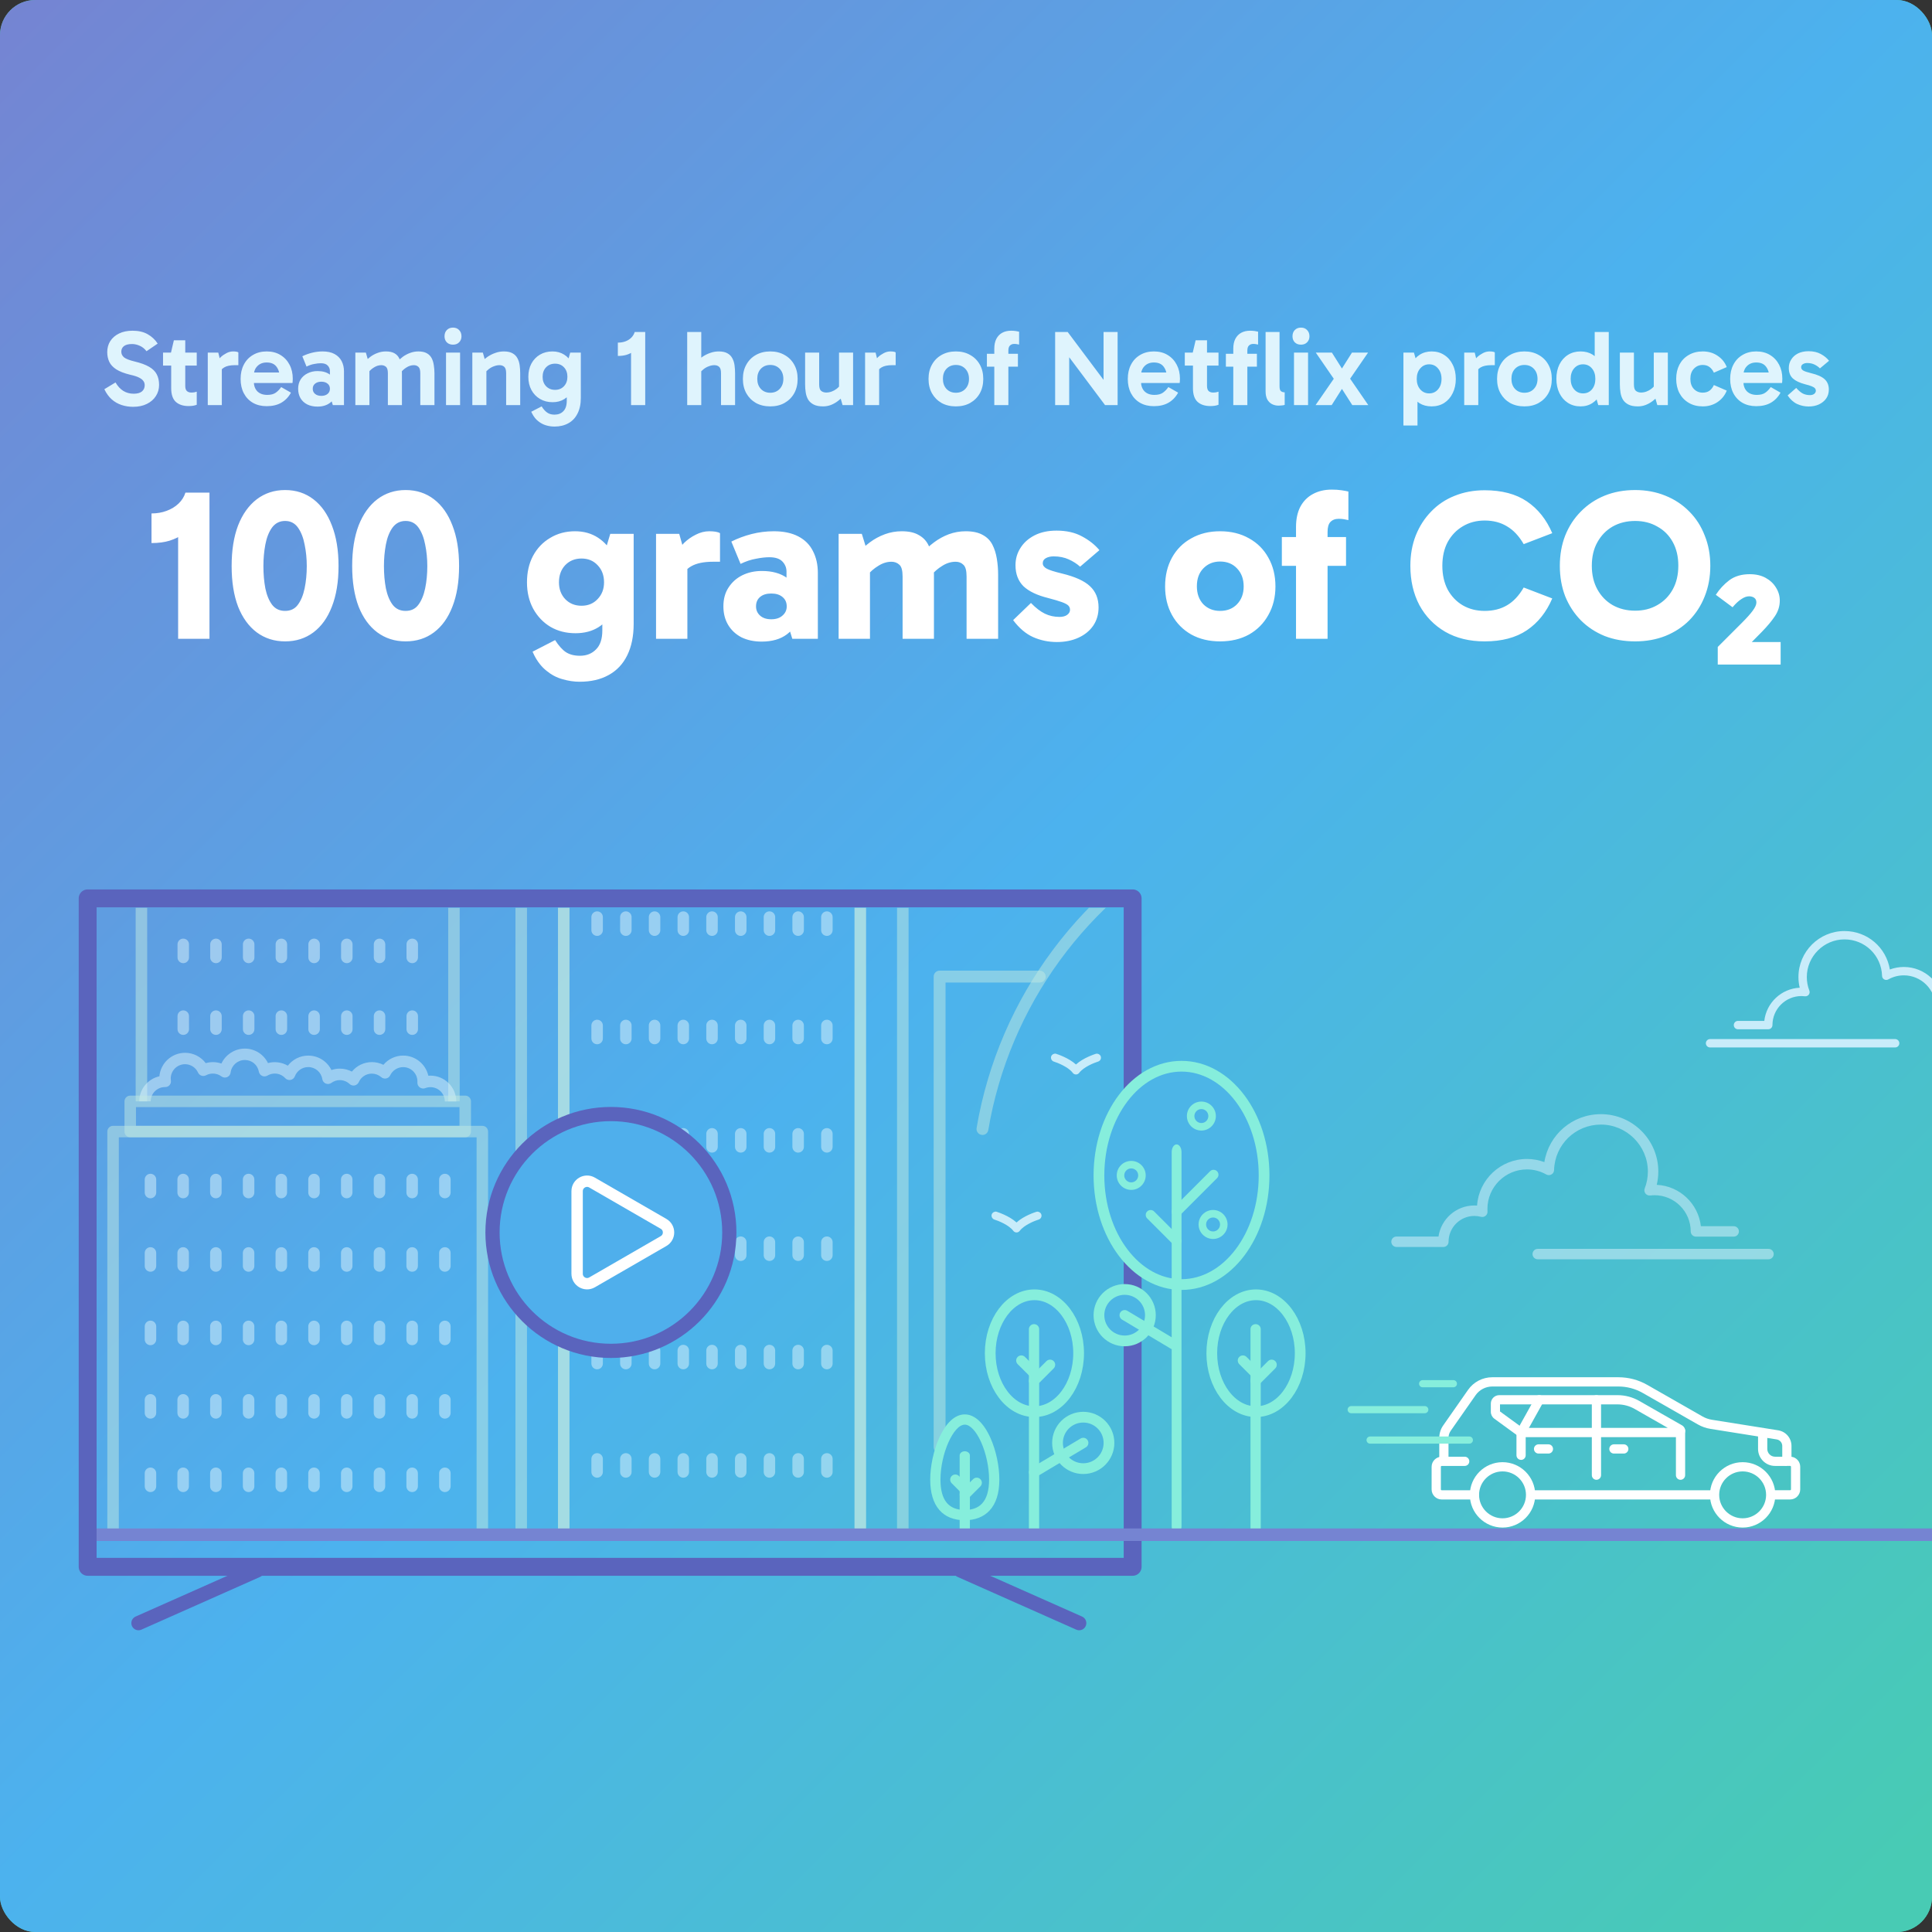 <svg width="496" height="496" viewBox="0 0 496 496" fill="none" xmlns="http://www.w3.org/2000/svg">
<rect x="0" y="0" width="496" height="496" fill="#333333" stroke="none"/>
<g clip-path="url(#clip0_213_2397)">
<rect width="496" height="496" rx="9.042" fill="#48CBB4"/>
<rect width="496" height="496" rx="9.042" fill="url(#paint0_linear_213_2397)"/>
<path d="M34.173 104.441C33.126 104.441 32.134 104.285 31.197 103.972C30.26 103.66 29.415 103.173 28.662 102.512C27.927 101.851 27.303 100.987 26.788 99.922L29.654 98.186C30.224 99.159 30.894 99.885 31.666 100.363C32.437 100.84 33.328 101.079 34.339 101.079C35.257 101.079 35.955 100.886 36.433 100.5C36.91 100.096 37.149 99.564 37.149 98.902C37.149 98.48 37.039 98.121 36.819 97.828C36.617 97.515 36.249 97.221 35.716 96.946C35.184 96.67 34.412 96.422 33.402 96.202C31.895 95.834 30.71 95.375 29.847 94.824C29.002 94.273 28.405 93.63 28.056 92.895C27.707 92.142 27.532 91.315 27.532 90.415C27.532 89.331 27.79 88.385 28.304 87.577C28.837 86.75 29.59 86.098 30.564 85.62C31.537 85.143 32.694 84.904 34.035 84.904C35.579 84.904 36.874 85.207 37.921 85.813C38.968 86.401 39.822 87.2 40.483 88.211L37.618 90.167C37.103 89.506 36.516 89.037 35.854 88.762C35.211 88.468 34.55 88.321 33.87 88.321C32.988 88.321 32.309 88.495 31.831 88.844C31.372 89.194 31.142 89.68 31.142 90.305C31.142 90.856 31.372 91.334 31.831 91.738C32.309 92.124 33.227 92.482 34.587 92.812C36.13 93.18 37.361 93.63 38.279 94.163C39.198 94.695 39.85 95.338 40.236 96.092C40.64 96.845 40.842 97.754 40.842 98.82C40.842 99.885 40.566 100.84 40.015 101.685C39.482 102.53 38.711 103.201 37.7 103.697C36.708 104.193 35.533 104.441 34.173 104.441ZM48.414 104.248C47.036 104.248 45.943 103.89 45.135 103.173C44.345 102.439 43.95 101.272 43.95 99.674V90.691L43.895 90.525L44.639 87.356H47.56V99.095C47.56 99.683 47.698 100.115 47.973 100.39C48.267 100.647 48.635 100.776 49.075 100.776C49.369 100.776 49.636 100.758 49.875 100.721C50.113 100.666 50.325 100.611 50.508 100.556V103.917C50.214 104.028 49.902 104.11 49.571 104.165C49.241 104.22 48.855 104.248 48.414 104.248ZM41.856 93.86V90.525H50.508V93.86H41.856ZM56.041 90.525L56.95 94.245V104H53.34V90.525H56.041ZM56.206 96.092L55.544 95.788V93.033L55.792 92.73C55.995 92.399 56.298 92.041 56.702 91.655C57.124 91.269 57.602 90.939 58.135 90.663C58.686 90.369 59.255 90.222 59.843 90.222C60.137 90.222 60.404 90.241 60.642 90.277C60.881 90.314 61.065 90.378 61.193 90.47V93.749H60.312C59.118 93.749 58.199 93.942 57.556 94.328C56.913 94.695 56.463 95.283 56.206 96.092ZM68.467 104.276C67.126 104.276 65.95 103.991 64.94 103.421C63.929 102.833 63.149 102.016 62.598 100.969C62.047 99.922 61.771 98.691 61.771 97.276C61.771 95.88 62.047 94.659 62.598 93.612C63.149 92.546 63.929 91.719 64.94 91.132C65.95 90.525 67.126 90.222 68.467 90.222C69.826 90.222 71.002 90.525 71.994 91.132C73.004 91.738 73.785 92.574 74.336 93.639C74.888 94.686 75.163 95.889 75.163 97.249C75.163 97.451 75.154 97.653 75.135 97.855C75.135 98.039 75.117 98.195 75.08 98.324H64.719V95.623H72.352L71.801 96.918C71.801 95.779 71.526 94.852 70.975 94.135C70.442 93.419 69.606 93.06 68.467 93.06C67.475 93.06 66.676 93.373 66.07 93.997C65.463 94.604 65.16 95.421 65.16 96.45V97.91C65.16 98.994 65.463 99.848 66.07 100.473C66.694 101.079 67.539 101.382 68.605 101.382C69.542 101.382 70.276 101.189 70.809 100.804C71.342 100.418 71.801 99.94 72.187 99.371L74.695 100.804C74.088 101.924 73.262 102.788 72.215 103.394C71.186 103.982 69.937 104.276 68.467 104.276ZM81.504 104.386C80.512 104.386 79.639 104.202 78.886 103.835C78.133 103.449 77.554 102.916 77.15 102.236C76.746 101.538 76.544 100.73 76.544 99.812C76.544 98.893 76.755 98.094 77.178 97.414C77.618 96.734 78.216 96.211 78.969 95.844C79.722 95.458 80.576 95.265 81.531 95.265C82.836 95.265 83.892 95.568 84.7 96.174C85.527 96.762 86.087 97.607 86.381 98.709L84.7 98.489V95.237C84.7 94.723 84.517 94.264 84.149 93.86C83.782 93.455 83.185 93.253 82.358 93.253C81.844 93.253 81.274 93.318 80.65 93.446C80.025 93.556 79.373 93.777 78.693 94.108L77.618 91.462C78.408 91.076 79.244 90.773 80.126 90.553C81.026 90.332 81.926 90.222 82.826 90.222C84.057 90.222 85.077 90.443 85.885 90.884C86.693 91.324 87.3 91.931 87.704 92.702C88.108 93.474 88.31 94.356 88.31 95.348V104H85.444L84.673 101.437L86.381 100.941C86.069 102.025 85.49 102.87 84.645 103.476C83.819 104.083 82.771 104.386 81.504 104.386ZM82.496 101.63C83.157 101.63 83.69 101.465 84.094 101.134C84.498 100.804 84.7 100.363 84.7 99.812C84.7 99.242 84.498 98.801 84.094 98.489C83.69 98.158 83.157 97.993 82.496 97.993C81.835 97.993 81.302 98.158 80.898 98.489C80.493 98.801 80.291 99.242 80.291 99.812C80.291 100.363 80.493 100.804 80.898 101.134C81.302 101.465 81.835 101.63 82.496 101.63ZM91.229 104V90.525H93.929L94.673 93.116L93.516 93.06C93.994 92.509 94.517 92.022 95.087 91.6C95.656 91.177 96.272 90.847 96.933 90.608C97.613 90.351 98.32 90.222 99.055 90.222C99.973 90.222 100.708 90.378 101.259 90.691C101.81 91.003 102.214 91.425 102.472 91.958C102.747 92.491 102.931 93.097 103.023 93.777C103.133 94.438 103.188 95.127 103.188 95.844V104H99.578V95.816C99.578 94.989 99.413 94.438 99.082 94.163C98.752 93.887 98.357 93.749 97.897 93.749C97.236 93.749 96.593 93.951 95.969 94.356C95.344 94.741 94.82 95.237 94.398 95.844L93.929 93.97H94.839V104H91.229ZM107.9 104V95.816C107.9 94.989 107.735 94.438 107.404 94.163C107.092 93.887 106.706 93.749 106.247 93.749C105.585 93.749 104.942 93.951 104.318 94.356C103.693 94.741 103.17 95.237 102.747 95.844L101.838 93.06C102.316 92.509 102.839 92.022 103.409 91.6C103.996 91.177 104.621 90.847 105.282 90.608C105.962 90.351 106.669 90.222 107.404 90.222C108.304 90.222 109.03 90.378 109.581 90.691C110.132 91.003 110.545 91.425 110.821 91.958C111.097 92.491 111.28 93.097 111.372 93.777C111.482 94.438 111.537 95.127 111.537 95.844V104H107.9ZM118.117 104H114.507V90.525H118.117V104ZM114.121 86.337C114.121 85.676 114.314 85.143 114.7 84.739C115.104 84.316 115.637 84.105 116.298 84.105C116.96 84.105 117.483 84.316 117.869 84.739C118.273 85.143 118.475 85.676 118.475 86.337C118.475 86.962 118.273 87.476 117.869 87.88C117.483 88.284 116.96 88.486 116.298 88.486C115.637 88.486 115.104 88.284 114.7 87.88C114.314 87.476 114.121 86.962 114.121 86.337ZM129.362 90.222C130.28 90.222 131.015 90.378 131.566 90.691C132.135 91.003 132.558 91.425 132.834 91.958C133.127 92.491 133.32 93.097 133.412 93.777C133.504 94.438 133.55 95.127 133.55 95.844V104H129.94V95.816C129.94 94.989 129.775 94.438 129.444 94.163C129.132 93.887 128.728 93.749 128.232 93.749C127.773 93.749 127.304 93.841 126.826 94.025C126.349 94.19 125.899 94.438 125.476 94.769C125.072 95.081 124.723 95.439 124.429 95.844L123.961 93.97H124.87V104H121.26V90.525H123.961L124.705 93.116L123.547 93.06C124.025 92.509 124.567 92.022 125.173 91.6C125.798 91.177 126.459 90.847 127.157 90.608C127.855 90.351 128.59 90.222 129.362 90.222ZM142.336 109.511C141.601 109.511 140.867 109.401 140.132 109.18C139.415 108.96 138.754 108.602 138.148 108.106C137.541 107.628 137.027 106.976 136.605 106.149L136.384 105.708L139.057 104.331C139.516 105.065 139.994 105.598 140.49 105.929C140.986 106.278 141.611 106.452 142.364 106.452C143.301 106.452 144.054 106.159 144.623 105.571C145.211 104.983 145.505 104.083 145.505 102.87V99.481H145.753V93.694H145.505L146.387 90.525H149.115V102.154C149.115 103.734 148.83 105.075 148.261 106.177C147.709 107.279 146.929 108.106 145.918 108.657C144.908 109.226 143.714 109.511 142.336 109.511ZM141.868 103.256C140.655 103.256 139.581 102.98 138.644 102.429C137.707 101.878 136.972 101.116 136.439 100.142C135.907 99.169 135.64 98.039 135.64 96.753C135.64 95.467 135.897 94.337 136.412 93.364C136.944 92.372 137.679 91.6 138.616 91.049C139.553 90.498 140.628 90.222 141.84 90.222C142.979 90.222 143.98 90.498 144.844 91.049C145.707 91.582 146.378 92.344 146.855 93.336C147.333 94.31 147.572 95.449 147.572 96.753C147.572 98.094 147.333 99.251 146.855 100.225C146.396 101.18 145.735 101.924 144.871 102.457C144.026 102.99 143.025 103.256 141.868 103.256ZM142.501 100.087C143.438 100.087 144.201 99.775 144.789 99.15C145.376 98.526 145.67 97.717 145.67 96.725C145.67 95.733 145.376 94.925 144.789 94.3C144.201 93.676 143.438 93.364 142.501 93.364C141.565 93.364 140.793 93.676 140.187 94.3C139.599 94.925 139.305 95.743 139.305 96.753C139.305 97.727 139.599 98.526 140.187 99.15C140.793 99.775 141.565 100.087 142.501 100.087ZM162.01 88.404L163.305 89.258C163.176 89.607 162.91 89.947 162.506 90.277C162.102 90.59 161.569 90.856 160.908 91.076C160.265 91.278 159.502 91.38 158.62 91.38V87.963C159.337 87.963 159.989 87.852 160.577 87.632C161.165 87.412 161.661 87.099 162.065 86.695C162.487 86.273 162.781 85.786 162.947 85.235H165.647V104H162.01V88.404ZM176.425 104V85.235H180.035V104H176.425ZM185.105 104V95.816C185.105 94.989 184.94 94.438 184.609 94.163C184.297 93.887 183.893 93.749 183.397 93.749C182.937 93.749 182.469 93.841 181.991 94.025C181.514 94.19 181.064 94.438 180.641 94.769C180.237 95.081 179.888 95.439 179.594 95.844L178.712 93.06C179.19 92.509 179.732 92.022 180.338 91.6C180.963 91.177 181.624 90.847 182.322 90.608C183.02 90.351 183.755 90.222 184.526 90.222C185.445 90.222 186.18 90.378 186.731 90.691C187.3 91.003 187.723 91.425 187.998 91.958C188.292 92.491 188.485 93.097 188.577 93.777C188.669 94.438 188.715 95.127 188.715 95.844V104H185.105ZM197.749 104.331C196.353 104.331 195.122 104.037 194.057 103.449C193.01 102.843 192.192 102.016 191.604 100.969C191.016 99.903 190.722 98.673 190.722 97.276C190.722 95.88 191.016 94.659 191.604 93.612C192.192 92.546 193.01 91.719 194.057 91.132C195.122 90.525 196.353 90.222 197.749 90.222C199.145 90.222 200.367 90.525 201.414 91.132C202.479 91.719 203.306 92.546 203.894 93.612C204.482 94.659 204.776 95.88 204.776 97.276C204.776 98.673 204.482 99.903 203.894 100.969C203.306 102.016 202.479 102.843 201.414 103.449C200.367 104.037 199.145 104.331 197.749 104.331ZM197.749 100.831C198.741 100.831 199.549 100.5 200.174 99.839C200.799 99.178 201.111 98.324 201.111 97.276C201.111 96.211 200.799 95.348 200.174 94.686C199.549 94.025 198.741 93.694 197.749 93.694C196.757 93.694 195.949 94.025 195.324 94.686C194.718 95.329 194.415 96.183 194.415 97.249C194.415 98.314 194.718 99.178 195.324 99.839C195.949 100.5 196.757 100.831 197.749 100.831ZM211.324 104.331C210.314 104.331 209.505 104.175 208.899 103.862C208.293 103.55 207.824 103.137 207.494 102.622C207.182 102.089 206.97 101.483 206.86 100.804C206.75 100.124 206.695 99.417 206.695 98.682V90.525H210.304V98.709C210.304 99.536 210.479 100.087 210.828 100.363C211.195 100.638 211.627 100.776 212.123 100.776C212.582 100.776 213.042 100.693 213.501 100.528C213.96 100.363 214.392 100.124 214.796 99.812C215.219 99.481 215.568 99.104 215.843 98.682L216.284 100.583H215.402V90.525H219.012V104H216.312L215.568 101.437L216.725 101.465C216.266 101.998 215.742 102.484 215.154 102.925C214.585 103.366 213.969 103.715 213.308 103.972C212.665 104.211 212.004 104.331 211.324 104.331ZM224.791 90.525L225.701 94.245V104H222.091V90.525H224.791ZM224.957 96.092L224.295 95.788V93.033L224.543 92.73C224.745 92.399 225.049 92.041 225.453 91.655C225.875 91.269 226.353 90.939 226.886 90.663C227.437 90.369 228.006 90.222 228.594 90.222C228.888 90.222 229.154 90.241 229.393 90.277C229.632 90.314 229.816 90.378 229.944 90.47V93.749H229.063C227.868 93.749 226.95 93.942 226.307 94.328C225.664 94.695 225.214 95.283 224.957 96.092ZM245.406 104.331C244.01 104.331 242.779 104.037 241.714 103.449C240.667 102.843 239.849 102.016 239.261 100.969C238.673 99.903 238.38 98.673 238.38 97.276C238.38 95.88 238.673 94.659 239.261 93.612C239.849 92.546 240.667 91.719 241.714 91.132C242.779 90.525 244.01 90.222 245.406 90.222C246.802 90.222 248.024 90.525 249.071 91.132C250.137 91.719 250.963 92.546 251.551 93.612C252.139 94.659 252.433 95.88 252.433 97.276C252.433 98.673 252.139 99.903 251.551 100.969C250.963 102.016 250.137 102.843 249.071 103.449C248.024 104.037 246.802 104.331 245.406 104.331ZM245.406 100.831C246.398 100.831 247.206 100.5 247.831 99.839C248.456 99.178 248.768 98.324 248.768 97.276C248.768 96.211 248.456 95.348 247.831 94.686C247.206 94.025 246.398 93.694 245.406 93.694C244.414 93.694 243.606 94.025 242.981 94.686C242.375 95.329 242.072 96.183 242.072 97.249C242.072 98.314 242.375 99.178 242.981 99.839C243.606 100.5 244.414 100.831 245.406 100.831ZM255.266 104V89.506C255.266 88.514 255.441 87.678 255.79 86.998C256.157 86.3 256.662 85.777 257.305 85.428C257.948 85.079 258.711 84.904 259.593 84.904C260.033 84.904 260.428 84.932 260.777 84.987C261.126 85.042 261.411 85.097 261.632 85.152V88.459C261.448 88.422 261.255 88.385 261.053 88.348C260.869 88.312 260.649 88.293 260.392 88.293C259.932 88.293 259.565 88.431 259.289 88.707C259.014 88.964 258.876 89.396 258.876 90.002V104H255.266ZM261.329 94.135H253.365V90.828H261.329V94.135ZM283.699 104L272.842 89.506L274.496 89.037V104H270.886V85.235H274.11L284.719 99.398L283.314 99.591V85.235H286.923V104H283.699ZM296.231 104.276C294.89 104.276 293.714 103.991 292.704 103.421C291.693 102.833 290.913 102.016 290.362 100.969C289.81 99.922 289.535 98.691 289.535 97.276C289.535 95.88 289.81 94.659 290.362 93.612C290.913 92.546 291.693 91.719 292.704 91.132C293.714 90.525 294.89 90.222 296.231 90.222C297.59 90.222 298.766 90.525 299.758 91.132C300.768 91.738 301.549 92.574 302.1 93.639C302.651 94.686 302.927 95.889 302.927 97.249C302.927 97.451 302.918 97.653 302.899 97.855C302.899 98.039 302.881 98.195 302.844 98.324H292.483V95.623H300.116L299.565 96.918C299.565 95.779 299.29 94.852 298.738 94.135C298.206 93.419 297.37 93.06 296.231 93.06C295.239 93.06 294.44 93.373 293.834 93.997C293.227 94.604 292.924 95.421 292.924 96.45V97.91C292.924 98.994 293.227 99.848 293.834 100.473C294.458 101.079 295.303 101.382 296.369 101.382C297.306 101.382 298.04 101.189 298.573 100.804C299.106 100.418 299.565 99.94 299.951 99.371L302.458 100.804C301.852 101.924 301.026 102.788 299.978 103.394C298.95 103.982 297.701 104.276 296.231 104.276ZM310.73 104.248C309.352 104.248 308.259 103.89 307.451 103.173C306.661 102.439 306.266 101.272 306.266 99.674V90.691L306.211 90.525L306.955 87.356H309.876V99.095C309.876 99.683 310.014 100.115 310.289 100.39C310.583 100.647 310.95 100.776 311.391 100.776C311.685 100.776 311.952 100.758 312.19 100.721C312.429 100.666 312.641 100.611 312.824 100.556V103.917C312.53 104.028 312.218 104.11 311.887 104.165C311.557 104.22 311.171 104.248 310.73 104.248ZM304.172 93.86V90.525H312.824V93.86H304.172ZM316.62 104V89.506C316.62 88.514 316.795 87.678 317.144 86.998C317.511 86.3 318.017 85.777 318.66 85.428C319.303 85.079 320.065 84.904 320.947 84.904C321.388 84.904 321.783 84.932 322.132 84.987C322.481 85.042 322.765 85.097 322.986 85.152V88.459C322.802 88.422 322.609 88.385 322.407 88.348C322.223 88.312 322.003 88.293 321.746 88.293C321.287 88.293 320.919 88.431 320.644 88.707C320.368 88.964 320.23 89.396 320.23 90.002V104H316.62ZM322.683 94.135H314.719V90.828H322.683V94.135ZM328.247 104.138C327.641 104.138 327.081 104.009 326.566 103.752C326.07 103.495 325.666 103.1 325.354 102.567C325.06 102.016 324.913 101.309 324.913 100.445V85.235H328.495V99.178C328.495 99.821 328.624 100.243 328.881 100.445C329.138 100.629 329.45 100.721 329.818 100.721V103.945C329.616 104.018 329.368 104.064 329.074 104.083C328.798 104.119 328.523 104.138 328.247 104.138ZM335.817 104H332.207V90.525H335.817V104ZM331.821 86.337C331.821 85.676 332.014 85.143 332.4 84.739C332.804 84.316 333.337 84.105 333.998 84.105C334.659 84.105 335.183 84.316 335.569 84.739C335.973 85.143 336.175 85.676 336.175 86.337C336.175 86.962 335.973 87.476 335.569 87.88C335.183 88.284 334.659 88.486 333.998 88.486C333.337 88.486 332.804 88.284 332.4 87.88C332.014 87.476 331.821 86.962 331.821 86.337ZM347.171 104L344.003 99.04H345.022L341.881 104H337.747L342.873 96.588L342.9 97.938L337.803 90.525H341.936L345.05 95.458H343.975L347.089 90.525H351.222L346.124 97.938L346.179 96.588L351.277 104H347.171ZM367.519 104.331C366.325 104.331 365.287 104.055 364.405 103.504C363.523 102.935 362.834 102.126 362.338 101.079C361.861 100.032 361.622 98.764 361.622 97.276C361.622 95.825 361.87 94.576 362.366 93.529C362.862 92.482 363.551 91.674 364.433 91.104C365.333 90.516 366.371 90.222 367.546 90.222C368.777 90.222 369.852 90.525 370.77 91.132C371.707 91.719 372.433 92.546 372.947 93.612C373.48 94.659 373.746 95.88 373.746 97.276C373.746 98.654 373.48 99.876 372.947 100.941C372.433 102.007 371.707 102.843 370.77 103.449C369.833 104.037 368.75 104.331 367.519 104.331ZM360.299 109.236V90.525H363L363.909 93.722H363.633V100.473H363.909V109.236H360.299ZM366.913 100.996C367.831 100.996 368.584 100.657 369.172 99.977C369.778 99.279 370.081 98.379 370.081 97.276C370.081 96.174 369.778 95.274 369.172 94.576C368.584 93.878 367.831 93.529 366.913 93.529C365.994 93.529 365.232 93.878 364.625 94.576C364.019 95.256 363.716 96.156 363.716 97.276C363.716 98.379 364.019 99.279 364.625 99.977C365.232 100.657 365.994 100.996 366.913 100.996ZM378.607 90.525L379.517 94.245V104H375.907V90.525H378.607ZM378.773 96.092L378.111 95.788V93.033L378.359 92.73C378.561 92.399 378.865 92.041 379.269 91.655C379.691 91.269 380.169 90.939 380.702 90.663C381.253 90.369 381.822 90.222 382.41 90.222C382.704 90.222 382.97 90.241 383.209 90.277C383.448 90.314 383.632 90.378 383.76 90.47V93.749H382.878C381.684 93.749 380.766 93.942 380.123 94.328C379.48 94.695 379.03 95.283 378.773 96.092ZM391.364 104.331C389.968 104.331 388.738 104.037 387.672 103.449C386.625 102.843 385.807 102.016 385.22 100.969C384.632 99.903 384.338 98.673 384.338 97.276C384.338 95.88 384.632 94.659 385.22 93.612C385.807 92.546 386.625 91.719 387.672 91.132C388.738 90.525 389.968 90.222 391.364 90.222C392.761 90.222 393.982 90.525 395.029 91.132C396.095 91.719 396.922 92.546 397.509 93.612C398.097 94.659 398.391 95.88 398.391 97.276C398.391 98.673 398.097 99.903 397.509 100.969C396.922 102.016 396.095 102.843 395.029 103.449C393.982 104.037 392.761 104.331 391.364 104.331ZM391.364 100.831C392.356 100.831 393.165 100.5 393.789 99.839C394.414 99.178 394.726 98.324 394.726 97.276C394.726 96.211 394.414 95.348 393.789 94.686C393.165 94.025 392.356 93.694 391.364 93.694C390.372 93.694 389.564 94.025 388.94 94.686C388.333 95.329 388.03 96.183 388.03 97.249C388.03 98.314 388.333 99.178 388.94 99.839C389.564 100.5 390.372 100.831 391.364 100.831ZM405.769 104.331C404.538 104.331 403.454 104.028 402.517 103.421C401.58 102.815 400.855 101.979 400.34 100.914C399.826 99.848 399.569 98.627 399.569 97.249C399.569 95.853 399.826 94.631 400.34 93.584C400.873 92.519 401.608 91.692 402.545 91.104C403.482 90.516 404.556 90.222 405.769 90.222C406.963 90.222 408.001 90.498 408.883 91.049C409.764 91.6 410.453 92.399 410.949 93.446C411.445 94.493 411.693 95.761 411.693 97.249C411.693 98.682 411.445 99.931 410.949 100.996C410.453 102.044 409.755 102.861 408.855 103.449C407.973 104.037 406.944 104.331 405.769 104.331ZM406.403 100.996C407.339 100.996 408.102 100.657 408.69 99.977C409.278 99.279 409.571 98.379 409.571 97.276C409.571 96.156 409.278 95.256 408.69 94.576C408.102 93.878 407.339 93.529 406.403 93.529C405.484 93.529 404.722 93.878 404.115 94.576C403.528 95.256 403.234 96.147 403.234 97.249C403.234 98.351 403.528 99.251 404.115 99.949C404.722 100.647 405.484 100.996 406.403 100.996ZM410.315 104L409.406 100.804H409.654V94.052H409.406V85.235H413.016V104H410.315ZM420.493 104.331C419.483 104.331 418.675 104.175 418.068 103.862C417.462 103.55 416.994 103.137 416.663 102.622C416.351 102.089 416.14 101.483 416.029 100.804C415.919 100.124 415.864 99.417 415.864 98.682V90.525H419.474V98.709C419.474 99.536 419.648 100.087 419.997 100.363C420.365 100.638 420.796 100.776 421.292 100.776C421.752 100.776 422.211 100.693 422.67 100.528C423.129 100.363 423.561 100.124 423.965 99.812C424.388 99.481 424.737 99.104 425.012 98.682L425.453 100.583H424.572V90.525H428.181V104H425.481L424.737 101.437L425.894 101.465C425.435 101.998 424.911 102.484 424.324 102.925C423.754 103.366 423.139 103.715 422.477 103.972C421.834 104.211 421.173 104.331 420.493 104.331ZM437.16 104.331C435.783 104.331 434.579 104.028 433.551 103.421C432.522 102.815 431.723 101.979 431.153 100.914C430.602 99.848 430.327 98.627 430.327 97.249C430.327 95.889 430.602 94.677 431.153 93.612C431.723 92.546 432.522 91.719 433.551 91.132C434.579 90.525 435.783 90.222 437.16 90.222C438.593 90.222 439.852 90.59 440.935 91.324C442.038 92.041 442.828 93.014 443.305 94.245L439.999 95.678C439.723 95.054 439.346 94.567 438.869 94.218C438.409 93.869 437.831 93.694 437.133 93.694C436.233 93.694 435.479 94.016 434.873 94.659C434.267 95.283 433.964 96.147 433.964 97.249C433.964 98.37 434.267 99.242 434.873 99.867C435.479 100.491 436.233 100.804 437.133 100.804C437.831 100.804 438.409 100.638 438.869 100.308C439.346 99.959 439.723 99.472 439.999 98.847L443.305 100.28C442.828 101.492 442.038 102.475 440.935 103.228C439.833 103.963 438.575 104.331 437.16 104.331ZM450.881 104.276C449.54 104.276 448.364 103.991 447.354 103.421C446.344 102.833 445.563 102.016 445.012 100.969C444.461 99.922 444.185 98.691 444.185 97.276C444.185 95.88 444.461 94.659 445.012 93.612C445.563 92.546 446.344 91.719 447.354 91.132C448.364 90.525 449.54 90.222 450.881 90.222C452.24 90.222 453.416 90.525 454.408 91.132C455.419 91.738 456.199 92.574 456.75 93.639C457.301 94.686 457.577 95.889 457.577 97.249C457.577 97.451 457.568 97.653 457.549 97.855C457.549 98.039 457.531 98.195 457.494 98.324H447.133V95.623H454.766L454.215 96.918C454.215 95.779 453.94 94.852 453.389 94.135C452.856 93.419 452.02 93.06 450.881 93.06C449.889 93.06 449.09 93.373 448.484 93.997C447.877 94.604 447.574 95.421 447.574 96.45V97.91C447.574 98.994 447.877 99.848 448.484 100.473C449.108 101.079 449.953 101.382 451.019 101.382C451.956 101.382 452.691 101.189 453.223 100.804C453.756 100.418 454.215 99.94 454.601 99.371L457.109 100.804C456.502 101.924 455.676 102.788 454.629 103.394C453.6 103.982 452.351 104.276 450.881 104.276ZM464.335 104.358C463.306 104.358 462.324 104.147 461.387 103.724C460.468 103.302 459.651 102.567 458.934 101.52L461.139 99.591C461.726 100.252 462.287 100.73 462.82 101.024C463.371 101.3 463.986 101.437 464.666 101.437C465.125 101.437 465.492 101.327 465.768 101.107C466.044 100.886 466.181 100.611 466.181 100.28C466.181 100.06 466.108 99.867 465.961 99.701C465.814 99.518 465.538 99.343 465.134 99.178C464.748 99.012 464.179 98.838 463.426 98.654C462.03 98.287 460.982 97.791 460.284 97.166C459.586 96.523 459.237 95.623 459.237 94.466C459.237 93.676 459.439 92.959 459.844 92.316C460.248 91.655 460.826 91.132 461.58 90.746C462.351 90.36 463.26 90.167 464.308 90.167C465.538 90.167 466.585 90.406 467.449 90.884C468.331 91.361 469.038 91.94 469.571 92.62L467.228 94.576C466.879 94.209 466.429 93.887 465.878 93.612C465.327 93.336 464.684 93.198 463.949 93.198C463.545 93.198 463.187 93.29 462.875 93.474C462.562 93.657 462.406 93.924 462.406 94.273C462.406 94.604 462.572 94.879 462.902 95.1C463.251 95.32 463.913 95.55 464.886 95.788C466.54 96.174 467.724 96.698 468.441 97.359C469.157 98.02 469.516 98.902 469.516 100.004C469.516 100.886 469.286 101.658 468.827 102.319C468.367 102.962 467.743 103.467 466.953 103.835C466.181 104.184 465.309 104.358 464.335 104.358Z" fill="#DFF4FD"/>
<path d="M45.732 133.028L48.487 135.232C48.267 135.893 47.716 136.555 46.834 137.216C45.989 137.841 44.887 138.373 43.527 138.814C42.205 139.218 40.661 139.42 38.898 139.42V131.815C40.294 131.815 41.58 131.595 42.756 131.154C43.968 130.713 44.997 130.088 45.842 129.28C46.687 128.472 47.275 127.535 47.605 126.469H53.778V164H45.732V133.028ZM73.19 164.661C70.434 164.661 68.01 163.89 65.915 162.347C63.858 160.804 62.26 158.599 61.121 155.733C60.018 152.831 59.467 149.359 59.467 145.317C59.467 141.276 60.018 137.804 61.121 134.901C62.26 131.999 63.858 129.758 65.915 128.178C68.01 126.598 70.434 125.808 73.19 125.808C75.982 125.808 78.407 126.598 80.465 128.178C82.522 129.758 84.102 131.999 85.204 134.901C86.343 137.804 86.913 141.276 86.913 145.317C86.913 149.359 86.343 152.831 85.204 155.733C84.102 158.599 82.522 160.804 80.465 162.347C78.407 163.89 75.982 164.661 73.19 164.661ZM73.19 156.836C74.586 156.836 75.67 156.321 76.442 155.292C77.25 154.227 77.838 152.812 78.205 151.049C78.572 149.285 78.756 147.375 78.756 145.317C78.756 143.407 78.572 141.57 78.205 139.806C77.874 138.043 77.305 136.591 76.497 135.452C75.688 134.313 74.586 133.744 73.19 133.744C71.794 133.744 70.673 134.313 69.828 135.452C69.02 136.591 68.45 138.043 68.12 139.806C67.789 141.57 67.624 143.407 67.624 145.317C67.624 147.375 67.789 149.285 68.12 151.049C68.487 152.812 69.075 154.227 69.883 155.292C70.692 156.321 71.794 156.836 73.19 156.836ZM104.136 164.661C101.381 164.661 98.956 163.89 96.861 162.347C94.804 160.804 93.206 158.599 92.067 155.733C90.965 152.831 90.413 149.359 90.413 145.317C90.413 141.276 90.965 137.804 92.067 134.901C93.206 131.999 94.804 129.758 96.861 128.178C98.956 126.598 101.381 125.808 104.136 125.808C106.928 125.808 109.353 126.598 111.411 128.178C113.468 129.758 115.048 131.999 116.15 134.901C117.289 137.804 117.859 141.276 117.859 145.317C117.859 149.359 117.289 152.831 116.15 155.733C115.048 158.599 113.468 160.804 111.411 162.347C109.353 163.89 106.928 164.661 104.136 164.661ZM104.136 156.836C105.532 156.836 106.616 156.321 107.388 155.292C108.196 154.227 108.784 152.812 109.151 151.049C109.519 149.285 109.702 147.375 109.702 145.317C109.702 143.407 109.519 141.57 109.151 139.806C108.821 138.043 108.251 136.591 107.443 135.452C106.634 134.313 105.532 133.744 104.136 133.744C102.74 133.744 101.619 134.313 100.774 135.452C99.966 136.591 99.397 138.043 99.066 139.806C98.735 141.57 98.57 143.407 98.57 145.317C98.57 147.375 98.735 149.285 99.066 151.049C99.433 152.812 100.021 154.227 100.829 155.292C101.638 156.321 102.74 156.836 104.136 156.836ZM148.792 175.022C147.359 175.022 145.889 174.802 144.383 174.361C142.913 173.957 141.554 173.24 140.305 172.212C139.056 171.22 138.009 169.897 137.164 168.244L136.723 167.307L142.509 164.331C143.428 165.764 144.346 166.792 145.265 167.417C146.22 168.041 147.433 168.354 148.902 168.354C150.592 168.354 151.97 167.803 153.036 166.7C154.101 165.635 154.634 164.018 154.634 161.851V154.576H155.185V143.829H154.634L156.673 137.051H162.68V160.142C162.68 163.302 162.129 166.002 161.027 168.244C159.924 170.485 158.326 172.175 156.232 173.314C154.175 174.453 151.695 175.022 148.792 175.022ZM147.745 162.567C145.32 162.567 143.171 162.016 141.297 160.914C139.46 159.812 137.99 158.268 136.888 156.284C135.823 154.3 135.29 152.041 135.29 149.506C135.29 146.934 135.804 144.674 136.833 142.727C137.898 140.743 139.368 139.2 141.242 138.098C143.116 136.959 145.247 136.389 147.635 136.389C149.876 136.389 151.841 136.94 153.532 138.043C155.222 139.145 156.544 140.67 157.5 142.617C158.455 144.564 158.932 146.86 158.932 149.506C158.932 152.225 158.473 154.558 157.555 156.505C156.636 158.452 155.332 159.959 153.642 161.024C151.988 162.053 150.023 162.567 147.745 162.567ZM149.288 155.513C150.978 155.513 152.356 154.943 153.421 153.804C154.524 152.665 155.075 151.233 155.075 149.506C155.075 147.705 154.524 146.236 153.421 145.097C152.356 143.958 150.978 143.388 149.288 143.388C147.598 143.388 146.202 143.958 145.1 145.097C144.034 146.236 143.501 147.705 143.501 149.506C143.501 151.233 144.034 152.665 145.1 153.804C146.202 154.943 147.598 155.513 149.288 155.513ZM174.376 137.051L176.47 144.491V164H168.424V137.051H174.376ZM174.706 148.955L173.328 148.348V142.121L173.824 141.46C174.265 140.835 174.89 140.119 175.698 139.31C176.543 138.502 177.517 137.822 178.619 137.271C179.758 136.683 180.915 136.389 182.091 136.389C182.679 136.389 183.212 136.426 183.689 136.5C184.167 136.573 184.553 136.702 184.847 136.885V144.215H183.028C180.677 144.215 178.821 144.601 177.462 145.372C176.139 146.107 175.221 147.301 174.706 148.955ZM195.526 164.716C193.579 164.716 191.852 164.349 190.345 163.614C188.876 162.843 187.737 161.777 186.928 160.418C186.12 159.058 185.716 157.479 185.716 155.678C185.716 153.768 186.157 152.151 187.039 150.828C187.92 149.469 189.096 148.422 190.566 147.687C192.072 146.952 193.744 146.585 195.581 146.585C198.263 146.585 200.431 147.191 202.084 148.404C203.737 149.616 204.84 151.361 205.391 153.639L201.919 153.033V146.75C201.919 145.758 201.57 144.895 200.872 144.16C200.174 143.425 199.053 143.058 197.51 143.058C196.518 143.058 195.379 143.186 194.093 143.444C192.807 143.664 191.484 144.105 190.125 144.766L187.755 139.035C189.372 138.226 191.099 137.583 192.936 137.106C194.809 136.628 196.72 136.389 198.667 136.389C201.166 136.389 203.26 136.83 204.95 137.712C206.64 138.594 207.889 139.843 208.697 141.46C209.542 143.076 209.965 144.95 209.965 147.081V164H203.407L201.808 158.764L205.391 157.662C204.803 159.867 203.682 161.593 202.029 162.843C200.376 164.092 198.208 164.716 195.526 164.716ZM198.006 158.985C199.218 158.985 200.174 158.673 200.872 158.048C201.606 157.423 201.974 156.633 201.974 155.678C201.974 154.649 201.606 153.841 200.872 153.253C200.174 152.665 199.218 152.372 198.006 152.372C196.793 152.372 195.838 152.665 195.14 153.253C194.442 153.841 194.093 154.649 194.093 155.678C194.093 156.633 194.442 157.423 195.14 158.048C195.838 158.673 196.793 158.985 198.006 158.985ZM215.3 164V137.051H221.252L222.906 142.396L220.15 142.176C221.069 141.111 222.116 140.137 223.291 139.255C224.467 138.373 225.753 137.675 227.149 137.161C228.545 136.647 229.997 136.389 231.503 136.389C233.303 136.389 234.736 136.702 235.802 137.326C236.904 137.914 237.731 138.741 238.282 139.806C238.87 140.872 239.255 142.084 239.439 143.444C239.659 144.766 239.77 146.144 239.77 147.577V164H231.723V148.018C231.723 146.475 231.448 145.464 230.897 144.987C230.346 144.472 229.666 144.215 228.858 144.215C227.719 144.215 226.598 144.564 225.496 145.262C224.394 145.924 223.402 146.787 222.52 147.852L221.087 143.774H223.347V164H215.3ZM248.147 164V148.018C248.147 146.475 247.871 145.464 247.32 144.987C246.806 144.472 246.144 144.215 245.336 144.215C244.16 144.215 243.021 144.564 241.919 145.262C240.817 145.924 239.825 146.787 238.943 147.852L236.573 142.176C237.528 141.111 238.594 140.137 239.77 139.255C240.945 138.373 242.213 137.675 243.572 137.161C244.968 136.647 246.42 136.389 247.926 136.389C249.726 136.389 251.178 136.702 252.28 137.326C253.382 137.914 254.209 138.741 254.76 139.806C255.311 140.872 255.697 142.084 255.917 143.444C256.138 144.766 256.248 146.144 256.248 147.577V164H248.147ZM271.342 164.827C269.175 164.827 267.136 164.404 265.225 163.559C263.351 162.714 261.643 161.263 260.1 159.205L264.674 154.796C265.923 156.082 267.117 157.001 268.256 157.552C269.395 158.103 270.644 158.379 272.004 158.379C272.812 158.379 273.455 158.213 273.933 157.883C274.447 157.515 274.704 157.074 274.704 156.56C274.704 156.119 274.557 155.752 274.263 155.458C273.969 155.164 273.418 154.87 272.61 154.576C271.802 154.282 270.626 153.933 269.083 153.529C266.254 152.831 264.141 151.82 262.745 150.498C261.386 149.138 260.706 147.338 260.706 145.097C260.706 143.48 261.128 142.011 261.973 140.688C262.818 139.329 264.031 138.245 265.611 137.436C267.191 136.628 269.064 136.224 271.232 136.224C273.804 136.224 275.99 136.72 277.79 137.712C279.591 138.667 281.079 139.843 282.254 141.239L277.294 145.483C276.486 144.748 275.512 144.123 274.373 143.609C273.234 143.095 271.949 142.837 270.516 142.837C269.744 142.837 269.083 142.984 268.532 143.278C267.981 143.572 267.705 144.013 267.705 144.601C267.705 145.152 268.036 145.611 268.697 145.979C269.358 146.346 270.681 146.769 272.665 147.246C276.008 148.055 278.397 149.138 279.829 150.498C281.299 151.857 282.034 153.676 282.034 155.954C282.034 157.717 281.575 159.279 280.656 160.638C279.738 161.961 278.47 162.99 276.853 163.724C275.237 164.459 273.4 164.827 271.342 164.827ZM313.223 164.661C310.431 164.661 307.969 164.073 305.838 162.898C303.707 161.685 302.054 160.014 300.878 157.883C299.703 155.752 299.115 153.308 299.115 150.553C299.115 147.761 299.703 145.299 300.878 143.168C302.054 141.037 303.707 139.384 305.838 138.208C307.969 136.996 310.431 136.389 313.223 136.389C316.052 136.389 318.532 136.996 320.663 138.208C322.794 139.384 324.448 141.037 325.623 143.168C326.836 145.299 327.442 147.761 327.442 150.553C327.442 153.308 326.836 155.752 325.623 157.883C324.448 160.014 322.794 161.685 320.663 162.898C318.532 164.073 316.052 164.661 313.223 164.661ZM313.223 156.836C315.024 156.836 316.475 156.266 317.577 155.127C318.716 153.951 319.286 152.427 319.286 150.553C319.286 148.642 318.716 147.099 317.577 145.924C316.475 144.748 315.024 144.16 313.223 144.16C311.496 144.16 310.064 144.748 308.925 145.924C307.822 147.063 307.271 148.587 307.271 150.498C307.271 152.408 307.822 153.951 308.925 155.127C310.064 156.266 311.496 156.836 313.223 156.836ZM332.724 164V135.287C332.724 133.266 333.092 131.54 333.827 130.107C334.598 128.674 335.664 127.59 337.023 126.855C338.419 126.084 340.036 125.698 341.873 125.698C342.828 125.698 343.673 125.753 344.408 125.863C345.143 125.973 345.731 126.084 346.172 126.194V133.524C345.841 133.45 345.474 133.377 345.069 133.303C344.702 133.23 344.243 133.193 343.692 133.193C342.773 133.193 342.057 133.468 341.542 134.02C341.065 134.534 340.826 135.379 340.826 136.555V164H332.724ZM345.565 145.262H329.087V137.877H345.565V145.262ZM381.148 164.661C377.254 164.661 373.874 163.835 371.008 162.181C368.179 160.528 365.974 158.25 364.394 155.348C362.851 152.408 362.08 149.047 362.08 145.262C362.08 142.433 362.539 139.843 363.458 137.492C364.413 135.103 365.735 133.046 367.426 131.319C369.116 129.556 371.118 128.215 373.433 127.296C375.784 126.341 378.356 125.863 381.148 125.863C385.557 125.863 389.176 126.818 392.005 128.729C394.834 130.639 397.002 133.358 398.508 136.885L391.178 139.696C389.966 137.602 388.533 136.077 386.88 135.122C385.263 134.13 383.353 133.634 381.148 133.634C379.054 133.634 377.18 134.13 375.527 135.122C373.91 136.077 372.624 137.418 371.669 139.145C370.751 140.872 370.291 142.911 370.291 145.262C370.291 147.577 370.751 149.616 371.669 151.38C372.624 153.106 373.91 154.447 375.527 155.403C377.18 156.358 379.054 156.836 381.148 156.836C383.353 156.836 385.263 156.358 386.88 155.403C388.533 154.447 389.966 152.923 391.178 150.828L398.508 153.639C397.002 157.166 394.834 159.885 392.005 161.796C389.176 163.706 385.557 164.661 381.148 164.661ZM400.453 145.262C400.453 142.433 400.912 139.843 401.831 137.492C402.786 135.103 404.127 133.046 405.854 131.319C407.581 129.556 409.62 128.196 411.971 127.241C414.323 126.286 416.931 125.808 419.797 125.808C422.589 125.808 425.161 126.286 427.513 127.241C429.901 128.196 431.958 129.556 433.685 131.319C435.412 133.046 436.734 135.103 437.653 137.492C438.608 139.843 439.086 142.433 439.086 145.262C439.086 148.091 438.608 150.7 437.653 153.088C436.734 155.439 435.412 157.497 433.685 159.26C431.958 160.987 429.901 162.328 427.513 163.284C425.161 164.202 422.589 164.661 419.797 164.661C416.931 164.661 414.323 164.202 411.971 163.284C409.62 162.328 407.581 160.987 405.854 159.26C404.127 157.497 402.786 155.439 401.831 153.088C400.912 150.7 400.453 148.091 400.453 145.262ZM408.665 145.262C408.665 147.577 409.142 149.598 410.097 151.324C411.053 153.051 412.357 154.392 414.01 155.348C415.7 156.303 417.629 156.78 419.797 156.78C421.928 156.78 423.82 156.303 425.473 155.348C427.164 154.392 428.486 153.051 429.441 151.324C430.397 149.598 430.874 147.559 430.874 145.207C430.874 142.892 430.397 140.872 429.441 139.145C428.486 137.418 427.164 136.095 425.473 135.177C423.82 134.222 421.928 133.744 419.797 133.744C417.629 133.744 415.7 134.222 414.01 135.177C412.357 136.132 411.053 137.473 410.097 139.2C409.142 140.89 408.665 142.911 408.665 145.262ZM456.923 154.19C456.923 155.623 456.5 156.964 455.655 158.213C454.847 159.426 453.727 160.767 452.294 162.236L447.83 166.756L447.003 164.827H457.143V170.613H440.996V166.094L447.223 159.867C448.473 158.617 449.391 157.589 449.979 156.78C450.604 155.935 450.916 155.237 450.916 154.686C450.916 154.135 450.732 153.731 450.365 153.474C449.997 153.217 449.556 153.088 449.042 153.088C448.417 153.088 447.756 153.327 447.058 153.804C446.36 154.245 445.607 154.943 444.799 155.899L440.5 152.702C441.455 151.233 442.612 149.983 443.972 148.955C445.368 147.926 447.113 147.412 449.207 147.412C450.787 147.412 452.147 147.724 453.286 148.348C454.425 148.973 455.306 149.8 455.931 150.828C456.592 151.857 456.923 152.978 456.923 154.19Z" fill="white"/>
<g clip-path="url(#clip1_213_2397)">
<path d="M212.284 240.273C213.097 240.273 213.759 239.611 213.759 238.799V235.446C213.759 234.633 213.097 233.971 212.284 233.971C211.471 233.971 210.81 234.633 210.81 235.446V238.799C210.81 239.611 211.464 240.273 212.284 240.273Z" fill="#DFF4FD" fill-opacity="0.5"/>
<path d="M204.906 240.273C205.719 240.273 206.381 239.612 206.381 238.799V235.446C206.381 234.633 205.719 233.971 204.906 233.971C204.094 233.971 203.432 234.633 203.432 235.446V238.799C203.432 239.612 204.094 240.273 204.906 240.273Z" fill="#DFF4FD" fill-opacity="0.5"/>
<path d="M197.539 240.273C198.359 240.273 199.013 239.612 199.013 238.799V235.446C199.013 234.633 198.359 233.971 197.539 233.971C196.719 233.971 196.064 234.633 196.064 235.446V238.799C196.064 239.612 196.726 240.273 197.539 240.273Z" fill="#DFF4FD" fill-opacity="0.5"/>
<path d="M190.168 240.273C190.988 240.273 191.643 239.612 191.643 238.799V235.446C191.643 234.633 190.981 233.971 190.168 233.971C189.355 233.971 188.693 234.633 188.693 235.446V238.799C188.693 239.612 189.355 240.273 190.168 240.273Z" fill="#DFF4FD" fill-opacity="0.5"/>
<path d="M182.796 240.273C183.608 240.273 184.27 239.612 184.27 238.799V235.446C184.27 234.633 183.608 233.971 182.796 233.971C181.983 233.971 181.321 234.633 181.321 235.446V238.799C181.321 239.612 181.983 240.273 182.796 240.273Z" fill="#DFF4FD" fill-opacity="0.5"/>
<path d="M175.42 240.273C176.233 240.273 176.895 239.612 176.895 238.799V235.446C176.895 234.633 176.233 233.971 175.42 233.971C174.607 233.971 173.946 234.633 173.946 235.446V238.799C173.946 239.612 174.6 240.273 175.42 240.273Z" fill="#DFF4FD" fill-opacity="0.5"/>
<path d="M168.048 240.273C168.861 240.273 169.523 239.612 169.523 238.799V235.446C169.523 234.633 168.861 233.971 168.048 233.971C167.235 233.971 166.573 234.633 166.573 235.446V238.799C166.573 239.612 167.235 240.273 168.048 240.273Z" fill="#DFF4FD" fill-opacity="0.5"/>
<path d="M160.673 240.273C161.493 240.273 162.148 239.612 162.148 238.799V235.446C162.148 234.633 161.493 233.971 160.673 233.971C159.853 233.971 159.198 234.633 159.198 235.446V238.799C159.198 239.612 159.86 240.273 160.673 240.273Z" fill="#DFF4FD" fill-opacity="0.5"/>
<path d="M153.301 240.273C154.114 240.273 154.776 239.612 154.776 238.799V235.446C154.776 234.633 154.114 233.971 153.301 233.971C152.488 233.971 151.826 234.633 151.826 235.446V238.799C151.826 239.612 152.488 240.273 153.301 240.273Z" fill="#DFF4FD" fill-opacity="0.5"/>
<path d="M212.284 268.09C213.097 268.09 213.759 267.436 213.759 266.615V263.27C213.759 262.45 213.097 261.795 212.284 261.795C211.471 261.795 210.81 262.45 210.81 263.27V266.615C210.81 267.436 211.464 268.09 212.284 268.09Z" fill="#DFF4FD" fill-opacity="0.5"/>
<path d="M204.906 268.09C205.719 268.09 206.381 267.435 206.381 266.615V263.27C206.381 262.45 205.719 261.795 204.906 261.795C204.094 261.795 203.432 262.45 203.432 263.27V266.615C203.432 267.435 204.094 268.09 204.906 268.09Z" fill="#DFF4FD" fill-opacity="0.5"/>
<path d="M197.539 268.09C198.359 268.09 199.013 267.435 199.013 266.615V263.27C199.013 262.45 198.359 261.795 197.539 261.795C196.719 261.795 196.064 262.45 196.064 263.27V266.615C196.064 267.435 196.726 268.09 197.539 268.09Z" fill="#DFF4FD" fill-opacity="0.5"/>
<path d="M190.168 268.09C190.988 268.09 191.643 267.435 191.643 266.615V263.27C191.643 262.45 190.981 261.795 190.168 261.795C189.355 261.795 188.693 262.45 188.693 263.27V266.615C188.693 267.435 189.355 268.09 190.168 268.09Z" fill="#DFF4FD" fill-opacity="0.5"/>
<path d="M182.796 268.09C183.608 268.09 184.27 267.435 184.27 266.615V263.27C184.27 262.45 183.608 261.795 182.796 261.795C181.983 261.795 181.321 262.45 181.321 263.27V266.615C181.321 267.435 181.983 268.09 182.796 268.09Z" fill="#DFF4FD" fill-opacity="0.5"/>
<path d="M175.42 268.09C176.233 268.09 176.895 267.435 176.895 266.615V263.27C176.895 262.45 176.233 261.795 175.42 261.795C174.607 261.795 173.946 262.45 173.946 263.27V266.615C173.946 267.435 174.6 268.09 175.42 268.09Z" fill="#DFF4FD" fill-opacity="0.5"/>
<path d="M168.048 268.09C168.861 268.09 169.523 267.435 169.523 266.615V263.27C169.523 262.45 168.861 261.795 168.048 261.795C167.235 261.795 166.573 262.45 166.573 263.27V266.615C166.573 267.435 167.235 268.09 168.048 268.09Z" fill="#DFF4FD" fill-opacity="0.5"/>
<path d="M160.673 268.09C161.493 268.09 162.148 267.435 162.148 266.615V263.27C162.148 262.45 161.493 261.795 160.673 261.795C159.853 261.795 159.198 262.45 159.198 263.27V266.615C159.198 267.435 159.86 268.09 160.673 268.09Z" fill="#DFF4FD" fill-opacity="0.5"/>
<path d="M153.301 268.09C154.114 268.09 154.776 267.435 154.776 266.615V263.27C154.776 262.45 154.114 261.795 153.301 261.795C152.488 261.795 151.826 262.45 151.826 263.27V266.615C151.826 267.435 152.488 268.09 153.301 268.09Z" fill="#DFF4FD" fill-opacity="0.5"/>
<path d="M212.284 295.908C213.097 295.908 213.759 295.253 213.759 294.433V291.087C213.759 290.275 213.097 289.613 212.284 289.613C211.471 289.613 210.81 290.275 210.81 291.087V294.433C210.81 295.253 211.464 295.908 212.284 295.908Z" fill="#DFF4FD" fill-opacity="0.5"/>
<path d="M204.906 295.908C205.719 295.908 206.381 295.253 206.381 294.433V291.088C206.381 290.275 205.719 289.613 204.906 289.613C204.094 289.613 203.432 290.275 203.432 291.088V294.433C203.432 295.253 204.094 295.908 204.906 295.908Z" fill="#DFF4FD" fill-opacity="0.5"/>
<path d="M197.539 295.908C198.359 295.908 199.013 295.253 199.013 294.433V291.088C199.013 290.275 198.359 289.613 197.539 289.613C196.719 289.613 196.064 290.275 196.064 291.088V294.433C196.064 295.253 196.726 295.908 197.539 295.908Z" fill="#DFF4FD" fill-opacity="0.5"/>
<path d="M190.168 295.908C190.988 295.908 191.643 295.253 191.643 294.433V291.088C191.643 290.275 190.981 289.613 190.168 289.613C189.355 289.613 188.693 290.275 188.693 291.088V294.433C188.693 295.253 189.355 295.908 190.168 295.908Z" fill="#DFF4FD" fill-opacity="0.5"/>
<path d="M182.796 295.908C183.608 295.908 184.27 295.253 184.27 294.433V291.088C184.27 290.275 183.608 289.613 182.796 289.613C181.983 289.613 181.321 290.275 181.321 291.088V294.433C181.321 295.253 181.983 295.908 182.796 295.908Z" fill="#DFF4FD" fill-opacity="0.5"/>
<path d="M175.42 295.908C176.233 295.908 176.895 295.253 176.895 294.433V291.088C176.895 290.275 176.233 289.613 175.42 289.613C174.607 289.613 173.946 290.275 173.946 291.088V294.433C173.946 295.253 174.6 295.908 175.42 295.908Z" fill="#DFF4FD" fill-opacity="0.5"/>
<path d="M168.048 295.908C168.861 295.908 169.523 295.253 169.523 294.433V291.088C169.523 290.275 168.861 289.613 168.048 289.613C167.235 289.613 166.573 290.275 166.573 291.088V294.433C166.573 295.253 167.235 295.908 168.048 295.908Z" fill="#DFF4FD" fill-opacity="0.5"/>
<path d="M160.673 295.908C161.493 295.908 162.148 295.253 162.148 294.433V291.088C162.148 290.275 161.493 289.613 160.673 289.613C159.853 289.613 159.198 290.275 159.198 291.088V294.433C159.198 295.253 159.86 295.908 160.673 295.908Z" fill="#DFF4FD" fill-opacity="0.5"/>
<path d="M153.301 295.908C154.114 295.908 154.776 295.253 154.776 294.433V291.088C154.776 290.275 154.114 289.613 153.301 289.613C152.488 289.613 151.826 290.275 151.826 291.088V294.433C151.826 295.253 152.488 295.908 153.301 295.908Z" fill="#DFF4FD" fill-opacity="0.5"/>
<path d="M212.284 323.725C213.097 323.725 213.759 323.07 213.759 322.25V318.904C213.759 318.092 213.097 317.43 212.284 317.43C211.471 317.43 210.81 318.092 210.81 318.904V322.25C210.81 323.07 211.464 323.725 212.284 323.725Z" fill="#DFF4FD" fill-opacity="0.5"/>
<path d="M204.906 323.725C205.719 323.725 206.381 323.07 206.381 322.25V318.904C206.381 318.092 205.719 317.43 204.906 317.43C204.094 317.43 203.432 318.092 203.432 318.904V322.25C203.432 323.07 204.094 323.725 204.906 323.725Z" fill="#DFF4FD" fill-opacity="0.5"/>
<path d="M197.539 323.725C198.359 323.725 199.013 323.07 199.013 322.25V318.904C199.013 318.092 198.359 317.43 197.539 317.43C196.719 317.43 196.064 318.092 196.064 318.904V322.25C196.064 323.07 196.726 323.725 197.539 323.725Z" fill="#DFF4FD" fill-opacity="0.5"/>
<path d="M190.168 323.725C190.988 323.725 191.643 323.07 191.643 322.25V318.904C191.643 318.092 190.981 317.43 190.168 317.43C189.355 317.43 188.693 318.092 188.693 318.904V322.25C188.693 323.07 189.355 323.725 190.168 323.725Z" fill="#DFF4FD" fill-opacity="0.5"/>
<path d="M182.796 323.725C183.608 323.725 184.27 323.07 184.27 322.25V318.904C184.27 318.092 183.608 317.43 182.796 317.43C181.983 317.43 181.321 318.092 181.321 318.904V322.25C181.321 323.07 181.983 323.725 182.796 323.725Z" fill="#DFF4FD" fill-opacity="0.5"/>
<path d="M175.42 323.725C176.233 323.725 176.895 323.07 176.895 322.25V318.904C176.895 318.092 176.233 317.43 175.42 317.43C174.607 317.43 173.946 318.092 173.946 318.904V322.25C173.946 323.07 174.6 323.725 175.42 323.725Z" fill="#DFF4FD" fill-opacity="0.5"/>
<path d="M168.048 323.725C168.861 323.725 169.523 323.07 169.523 322.25V318.904C169.523 318.092 168.861 317.43 168.048 317.43C167.235 317.43 166.573 318.092 166.573 318.904V322.25C166.573 323.07 167.235 323.725 168.048 323.725Z" fill="#DFF4FD" fill-opacity="0.5"/>
<path d="M160.673 323.725C161.493 323.725 162.148 323.07 162.148 322.25V318.904C162.148 318.092 161.493 317.43 160.673 317.43C159.853 317.43 159.198 318.092 159.198 318.904V322.25C159.198 323.07 159.86 323.725 160.673 323.725Z" fill="#DFF4FD" fill-opacity="0.5"/>
<path d="M153.301 323.725C154.114 323.725 154.776 323.07 154.776 322.25V318.904C154.776 318.092 154.114 317.43 153.301 317.43C152.488 317.43 151.826 318.092 151.826 318.904V322.25C151.826 323.07 152.488 323.725 153.301 323.725Z" fill="#DFF4FD" fill-opacity="0.5"/>
<path d="M212.284 351.542C213.097 351.542 213.759 350.887 213.759 350.067V346.722C213.759 345.909 213.097 345.247 212.284 345.247C211.471 345.247 210.81 345.909 210.81 346.722V350.067C210.81 350.887 211.464 351.542 212.284 351.542Z" fill="#DFF4FD" fill-opacity="0.5"/>
<path d="M204.906 351.542C205.719 351.542 206.381 350.887 206.381 350.067V346.722C206.381 345.909 205.719 345.247 204.906 345.247C204.094 345.247 203.432 345.909 203.432 346.722V350.067C203.432 350.887 204.094 351.542 204.906 351.542Z" fill="#DFF4FD" fill-opacity="0.5"/>
<path d="M197.539 351.542C198.359 351.542 199.013 350.887 199.013 350.067V346.722C199.013 345.909 198.359 345.247 197.539 345.247C196.719 345.247 196.064 345.909 196.064 346.722V350.067C196.064 350.887 196.726 351.542 197.539 351.542Z" fill="#DFF4FD" fill-opacity="0.5"/>
<path d="M190.168 351.542C190.988 351.542 191.643 350.887 191.643 350.067V346.722C191.643 345.909 190.981 345.247 190.168 345.247C189.355 345.247 188.693 345.909 188.693 346.722V350.067C188.693 350.887 189.355 351.542 190.168 351.542Z" fill="#DFF4FD" fill-opacity="0.5"/>
<path d="M182.796 351.542C183.608 351.542 184.27 350.887 184.27 350.067V346.722C184.27 345.909 183.608 345.247 182.796 345.247C181.983 345.247 181.321 345.909 181.321 346.722V350.067C181.321 350.887 181.983 351.542 182.796 351.542Z" fill="#DFF4FD" fill-opacity="0.5"/>
<path d="M175.42 351.542C176.233 351.542 176.895 350.887 176.895 350.067V346.722C176.895 345.909 176.233 345.247 175.42 345.247C174.607 345.247 173.946 345.909 173.946 346.722V350.067C173.946 350.887 174.6 351.542 175.42 351.542Z" fill="#DFF4FD" fill-opacity="0.5"/>
<path d="M168.048 351.542C168.861 351.542 169.523 350.887 169.523 350.067V346.722C169.523 345.909 168.861 345.247 168.048 345.247C167.235 345.247 166.573 345.909 166.573 346.722V350.067C166.573 350.887 167.235 351.542 168.048 351.542Z" fill="#DFF4FD" fill-opacity="0.5"/>
<path d="M160.673 351.542C161.493 351.542 162.148 350.887 162.148 350.067V346.722C162.148 345.909 161.493 345.247 160.673 345.247C159.853 345.247 159.198 345.909 159.198 346.722V350.067C159.198 350.887 159.86 351.542 160.673 351.542Z" fill="#DFF4FD" fill-opacity="0.5"/>
<path d="M153.301 351.542C154.114 351.542 154.776 350.887 154.776 350.067V346.722C154.776 345.909 154.114 345.247 153.301 345.247C152.488 345.247 151.826 345.909 151.826 346.722V350.067C151.826 350.887 152.488 351.542 153.301 351.542Z" fill="#DFF4FD" fill-opacity="0.5"/>
<path d="M212.284 379.366C213.097 379.366 213.759 378.704 213.759 377.891V374.539C213.759 373.726 213.097 373.064 212.284 373.064C211.471 373.064 210.81 373.726 210.81 374.539V377.891C210.81 378.704 211.464 379.366 212.284 379.366Z" fill="#DFF4FD" fill-opacity="0.5"/>
<path d="M204.906 379.366C205.719 379.366 206.381 378.704 206.381 377.891V374.539C206.381 373.726 205.719 373.064 204.906 373.064C204.094 373.064 203.432 373.726 203.432 374.539V377.891C203.432 378.704 204.094 379.366 204.906 379.366Z" fill="#DFF4FD" fill-opacity="0.5"/>
<path d="M197.539 379.366C198.359 379.366 199.013 378.704 199.013 377.891V374.539C199.013 373.726 198.359 373.064 197.539 373.064C196.719 373.064 196.064 373.726 196.064 374.539V377.891C196.064 378.704 196.726 379.366 197.539 379.366Z" fill="#DFF4FD" fill-opacity="0.5"/>
<path d="M190.168 379.366C190.988 379.366 191.643 378.704 191.643 377.891V374.539C191.643 373.726 190.981 373.064 190.168 373.064C189.355 373.064 188.693 373.726 188.693 374.539V377.891C188.693 378.704 189.355 379.366 190.168 379.366Z" fill="#DFF4FD" fill-opacity="0.5"/>
<path d="M182.796 379.366C183.608 379.366 184.27 378.704 184.27 377.891V374.539C184.27 373.726 183.608 373.064 182.796 373.064C181.983 373.064 181.321 373.726 181.321 374.539V377.891C181.321 378.704 181.983 379.366 182.796 379.366Z" fill="#DFF4FD" fill-opacity="0.5"/>
<path d="M175.42 379.366C176.233 379.366 176.895 378.704 176.895 377.891V374.539C176.895 373.726 176.233 373.064 175.42 373.064C174.607 373.064 173.946 373.726 173.946 374.539V377.891C173.946 378.704 174.6 379.366 175.42 379.366Z" fill="#DFF4FD" fill-opacity="0.5"/>
<path d="M168.048 379.366C168.861 379.366 169.523 378.704 169.523 377.891V374.539C169.523 373.726 168.861 373.064 168.048 373.064C167.235 373.064 166.573 373.726 166.573 374.539V377.891C166.573 378.704 167.235 379.366 168.048 379.366Z" fill="#DFF4FD" fill-opacity="0.5"/>
<path d="M160.673 379.366C161.493 379.366 162.148 378.704 162.148 377.891V374.539C162.148 373.726 161.493 373.064 160.673 373.064C159.853 373.064 159.198 373.726 159.198 374.539V377.891C159.198 378.704 159.86 379.366 160.673 379.366Z" fill="#DFF4FD" fill-opacity="0.5"/>
<path d="M153.301 379.366C154.114 379.366 154.776 378.704 154.776 377.891V374.539C154.776 373.726 154.114 373.064 153.301 373.064C152.488 373.064 151.826 373.726 151.826 374.539V377.891C151.826 378.704 152.488 379.366 153.301 379.366Z" fill="#DFF4FD" fill-opacity="0.5"/>
<path d="M144.723 395.367H220.859C221.679 395.367 222.334 394.705 222.334 393.892V224.303C222.334 223.49 221.679 222.828 220.859 222.828H144.723C143.91 222.828 143.248 223.49 143.248 224.303V393.892C143.248 394.705 143.91 395.367 144.723 395.367ZM219.384 392.418H146.198V225.785H219.384V392.418Z" fill="#C3EAE3" fill-opacity="0.5"/>
<path d="M220.86 395.365H231.781C232.594 395.365 233.256 394.703 233.256 393.891V229.697C233.256 228.877 232.594 228.222 231.781 228.222H220.86C220.048 228.222 219.386 228.877 219.386 229.697V393.891C219.386 394.703 220.048 395.365 220.86 395.365ZM230.299 392.416H222.328V231.172H230.299V392.416Z" fill="#C3EAE3" fill-opacity="0.5"/>
<path d="M133.808 395.365H144.729C145.542 395.365 146.204 394.703 146.204 393.891V229.697C146.204 228.877 145.542 228.222 144.729 228.222H133.808C132.995 228.222 132.333 228.877 132.333 229.697V393.891C132.333 394.703 132.995 395.365 133.808 395.365ZM143.254 392.416H135.29V231.172H143.254V392.416Z" fill="#C3EAE3" fill-opacity="0.5"/>
<path d="M29.03 395.368H123.828C124.648 395.368 125.303 394.706 125.303 393.893V290.505C125.303 289.685 124.641 289.03 123.828 289.03H29.03C28.217 289.03 27.556 289.685 27.556 290.505V393.893C27.556 394.706 28.217 395.368 29.03 395.368ZM122.353 392.418H30.505V291.98H122.353V392.418Z" fill="#C3EAE3" fill-opacity="0.5"/>
<path d="M34.839 282.748H37.788V232.576H115.068V282.748H118.017V231.101C118.017 230.288 117.356 229.626 116.543 229.626H36.306C35.493 229.626 34.831 230.288 34.831 231.101V282.748H34.839Z" fill="#C3EAE3" fill-opacity="0.5"/>
<path d="M114.216 307.635C115.029 307.635 115.691 306.974 115.691 306.161V302.815C115.691 302.002 115.029 301.34 114.216 301.34C113.403 301.34 112.741 302.002 112.741 302.815V306.161C112.741 306.981 113.403 307.635 114.216 307.635Z" fill="#DFF4FD" fill-opacity="0.5"/>
<path d="M105.81 307.635C106.63 307.635 107.284 306.974 107.284 306.161V302.815C107.284 302.002 106.63 301.34 105.81 301.34C104.989 301.34 104.335 302.002 104.335 302.815V306.161C104.335 306.981 104.997 307.635 105.81 307.635Z" fill="#DFF4FD" fill-opacity="0.5"/>
<path d="M97.422 307.635C98.235 307.635 98.897 306.974 98.897 306.161V302.815C98.897 302.002 98.235 301.34 97.422 301.34C96.609 301.34 95.947 302.002 95.947 302.815V306.161C95.947 306.981 96.602 307.635 97.422 307.635Z" fill="#DFF4FD" fill-opacity="0.5"/>
<path d="M89.015 307.635C89.828 307.635 90.49 306.974 90.49 306.161V302.815C90.49 302.002 89.828 301.34 89.015 301.34C88.202 301.34 87.54 302.002 87.54 302.815V306.161C87.54 306.981 88.202 307.635 89.015 307.635Z" fill="#DFF4FD" fill-opacity="0.5"/>
<path d="M80.616 307.635C81.429 307.635 82.091 306.974 82.091 306.161V302.815C82.091 302.002 81.429 301.34 80.616 301.34C79.803 301.34 79.141 302.002 79.141 302.815V306.161C79.141 306.981 79.796 307.635 80.616 307.635Z" fill="#DFF4FD" fill-opacity="0.5"/>
<path d="M72.215 307.635C73.035 307.635 73.697 306.974 73.697 306.161V302.815C73.697 302.002 73.035 301.34 72.215 301.34C71.395 301.34 70.74 302.002 70.74 302.815V306.161C70.74 306.981 71.402 307.635 72.215 307.635Z" fill="#DFF4FD" fill-opacity="0.5"/>
<path d="M63.822 307.635C64.643 307.635 65.297 306.974 65.297 306.161V302.815C65.297 302.002 64.643 301.34 63.822 301.34C63.002 301.34 62.348 302.002 62.348 302.815V306.161C62.348 306.981 63.01 307.635 63.822 307.635Z" fill="#DFF4FD" fill-opacity="0.5"/>
<path d="M55.422 307.635C56.235 307.635 56.897 306.974 56.897 306.161V302.815C56.897 302.002 56.235 301.34 55.422 301.34C54.609 301.34 53.94 302.002 53.94 302.815V306.161C53.94 306.981 54.602 307.635 55.422 307.635Z" fill="#DFF4FD" fill-opacity="0.5"/>
<path d="M47.022 307.635C47.843 307.635 48.497 306.974 48.497 306.161V302.815C48.497 302.002 47.843 301.34 47.022 301.34C46.202 301.34 45.548 302.002 45.548 302.815V306.161C45.548 306.981 46.209 307.635 47.022 307.635Z" fill="#DFF4FD" fill-opacity="0.5"/>
<path d="M38.63 307.635C39.443 307.635 40.105 306.974 40.105 306.161V302.815C40.105 302.002 39.443 301.34 38.63 301.34C37.817 301.34 37.155 302.002 37.155 302.815V306.161C37.155 306.981 37.81 307.635 38.63 307.635Z" fill="#DFF4FD" fill-opacity="0.5"/>
<path d="M114.216 326.492C115.029 326.492 115.691 325.83 115.691 325.018V321.672C115.691 320.852 115.029 320.19 114.216 320.19C113.403 320.19 112.741 320.852 112.741 321.672V325.018C112.741 325.83 113.403 326.492 114.216 326.492Z" fill="#DFF4FD" fill-opacity="0.5"/>
<path d="M105.809 326.492C106.63 326.492 107.284 325.831 107.284 325.018V321.672C107.284 320.852 106.63 320.19 105.809 320.19C104.989 320.19 104.335 320.852 104.335 321.672V325.018C104.335 325.831 104.997 326.492 105.809 326.492Z" fill="#DFF4FD" fill-opacity="0.5"/>
<path d="M97.422 326.492C98.234 326.492 98.896 325.831 98.896 325.018V321.672C98.896 320.852 98.234 320.19 97.422 320.19C96.609 320.19 95.947 320.852 95.947 321.672V325.018C95.947 325.831 96.602 326.492 97.422 326.492Z" fill="#DFF4FD" fill-opacity="0.5"/>
<path d="M89.015 326.492C89.828 326.492 90.49 325.831 90.49 325.018V321.672C90.49 320.852 89.828 320.19 89.015 320.19C88.202 320.19 87.54 320.852 87.54 321.672V325.018C87.54 325.831 88.202 326.492 89.015 326.492Z" fill="#DFF4FD" fill-opacity="0.5"/>
<path d="M80.616 326.492C81.428 326.492 82.09 325.831 82.09 325.018V321.672C82.09 320.852 81.428 320.19 80.616 320.19C79.803 320.19 79.141 320.852 79.141 321.672V325.018C79.141 325.831 79.795 326.492 80.616 326.492Z" fill="#DFF4FD" fill-opacity="0.5"/>
<path d="M72.215 326.492C73.035 326.492 73.697 325.831 73.697 325.018V321.672C73.697 320.852 73.035 320.19 72.215 320.19C71.394 320.19 70.74 320.852 70.74 321.672V325.018C70.74 325.831 71.402 326.492 72.215 326.492Z" fill="#DFF4FD" fill-opacity="0.5"/>
<path d="M63.821 326.492C64.641 326.492 65.296 325.831 65.296 325.018V321.672C65.296 320.852 64.641 320.19 63.821 320.19C63.001 320.19 62.346 320.852 62.346 321.672V325.018C62.346 325.831 63.008 326.492 63.821 326.492Z" fill="#DFF4FD" fill-opacity="0.5"/>
<path d="M55.422 326.492C56.235 326.492 56.897 325.831 56.897 325.018V321.672C56.897 320.852 56.235 320.19 55.422 320.19C54.609 320.19 53.94 320.852 53.94 321.672V325.018C53.94 325.831 54.602 326.492 55.422 326.492Z" fill="#DFF4FD" fill-opacity="0.5"/>
<path d="M47.022 326.492C47.842 326.492 48.497 325.831 48.497 325.018V321.672C48.497 320.852 47.842 320.19 47.022 320.19C46.202 320.19 45.547 320.852 45.547 321.672V325.018C45.547 325.831 46.209 326.492 47.022 326.492Z" fill="#DFF4FD" fill-opacity="0.5"/>
<path d="M38.63 326.492C39.443 326.492 40.105 325.831 40.105 325.018V321.672C40.105 320.852 39.443 320.19 38.63 320.19C37.817 320.19 37.155 320.852 37.155 321.672V325.018C37.155 325.831 37.81 326.492 38.63 326.492Z" fill="#DFF4FD" fill-opacity="0.5"/>
<path d="M114.216 345.349C115.029 345.349 115.691 344.687 115.691 343.874V340.529C115.691 339.709 115.029 339.047 114.216 339.047C113.403 339.047 112.741 339.709 112.741 340.529V343.874C112.741 344.687 113.403 345.349 114.216 345.349Z" fill="#DFF4FD" fill-opacity="0.5"/>
<path d="M105.81 345.349C106.63 345.349 107.284 344.687 107.284 343.874V340.529C107.284 339.709 106.63 339.047 105.81 339.047C104.989 339.047 104.335 339.709 104.335 340.529V343.874C104.335 344.687 104.997 345.349 105.81 345.349Z" fill="#DFF4FD" fill-opacity="0.5"/>
<path d="M97.422 345.349C98.235 345.349 98.897 344.687 98.897 343.874V340.529C98.897 339.709 98.235 339.047 97.422 339.047C96.609 339.047 95.947 339.709 95.947 340.529V343.874C95.947 344.687 96.602 345.349 97.422 345.349Z" fill="#DFF4FD" fill-opacity="0.5"/>
<path d="M89.015 345.349C89.828 345.349 90.49 344.687 90.49 343.874V340.529C90.49 339.709 89.828 339.047 89.015 339.047C88.202 339.047 87.54 339.709 87.54 340.529V343.874C87.54 344.687 88.202 345.349 89.015 345.349Z" fill="#DFF4FD" fill-opacity="0.5"/>
<path d="M80.616 345.349C81.429 345.349 82.091 344.687 82.091 343.874V340.529C82.091 339.709 81.429 339.047 80.616 339.047C79.803 339.047 79.141 339.709 79.141 340.529V343.874C79.141 344.687 79.796 345.349 80.616 345.349Z" fill="#DFF4FD" fill-opacity="0.5"/>
<path d="M72.215 345.349C73.035 345.349 73.697 344.687 73.697 343.874V340.529C73.697 339.709 73.035 339.047 72.215 339.047C71.395 339.047 70.74 339.709 70.74 340.529V343.874C70.74 344.687 71.402 345.349 72.215 345.349Z" fill="#DFF4FD" fill-opacity="0.5"/>
<path d="M63.821 345.349C64.641 345.349 65.296 344.687 65.296 343.874V340.529C65.296 339.709 64.641 339.047 63.821 339.047C63.001 339.047 62.346 339.709 62.346 340.529V343.874C62.346 344.687 63.008 345.349 63.821 345.349Z" fill="#DFF4FD" fill-opacity="0.5"/>
<path d="M55.422 345.349C56.235 345.349 56.897 344.687 56.897 343.874V340.529C56.897 339.709 56.235 339.047 55.422 339.047C54.609 339.047 53.94 339.709 53.94 340.529V343.874C53.94 344.687 54.602 345.349 55.422 345.349Z" fill="#DFF4FD" fill-opacity="0.5"/>
<path d="M47.022 345.349C47.843 345.349 48.497 344.687 48.497 343.874V340.529C48.497 339.709 47.843 339.047 47.022 339.047C46.202 339.047 45.548 339.709 45.548 340.529V343.874C45.548 344.687 46.209 345.349 47.022 345.349Z" fill="#DFF4FD" fill-opacity="0.5"/>
<path d="M38.63 345.349C39.443 345.349 40.105 344.687 40.105 343.874V340.529C40.105 339.709 39.443 339.047 38.63 339.047C37.817 339.047 37.155 339.709 37.155 340.529V343.874C37.155 344.687 37.81 345.349 38.63 345.349Z" fill="#DFF4FD" fill-opacity="0.5"/>
<path d="M114.216 364.206C115.029 364.206 115.691 363.544 115.691 362.731V359.386C115.691 358.566 115.029 357.904 114.216 357.904C113.403 357.904 112.741 358.566 112.741 359.386V362.731C112.741 363.544 113.403 364.206 114.216 364.206Z" fill="#DFF4FD" fill-opacity="0.5"/>
<path d="M105.809 364.206C106.63 364.206 107.284 363.544 107.284 362.731V359.386C107.284 358.566 106.63 357.904 105.809 357.904C104.989 357.904 104.335 358.566 104.335 359.386V362.731C104.335 363.544 104.997 364.206 105.809 364.206Z" fill="#DFF4FD" fill-opacity="0.5"/>
<path d="M97.422 364.206C98.234 364.206 98.896 363.544 98.896 362.731V359.386C98.896 358.566 98.234 357.904 97.422 357.904C96.609 357.904 95.947 358.566 95.947 359.386V362.731C95.947 363.544 96.602 364.206 97.422 364.206Z" fill="#DFF4FD" fill-opacity="0.5"/>
<path d="M89.015 364.206C89.828 364.206 90.49 363.544 90.49 362.731V359.386C90.49 358.566 89.828 357.904 89.015 357.904C88.202 357.904 87.54 358.566 87.54 359.386V362.731C87.54 363.544 88.202 364.206 89.015 364.206Z" fill="#DFF4FD" fill-opacity="0.5"/>
<path d="M80.616 364.206C81.428 364.206 82.09 363.544 82.09 362.731V359.386C82.09 358.566 81.428 357.904 80.616 357.904C79.803 357.904 79.141 358.566 79.141 359.386V362.731C79.141 363.544 79.795 364.206 80.616 364.206Z" fill="#DFF4FD" fill-opacity="0.5"/>
<path d="M72.215 364.206C73.035 364.206 73.697 363.544 73.697 362.731V359.386C73.697 358.566 73.035 357.904 72.215 357.904C71.394 357.904 70.74 358.566 70.74 359.386V362.731C70.74 363.544 71.402 364.206 72.215 364.206Z" fill="#DFF4FD" fill-opacity="0.5"/>
<path d="M63.822 364.206C64.642 364.206 65.297 363.544 65.297 362.731V359.386C65.297 358.566 64.642 357.904 63.822 357.904C63.002 357.904 62.348 358.566 62.348 359.386V362.731C62.348 363.544 63.009 364.206 63.822 364.206Z" fill="#DFF4FD" fill-opacity="0.5"/>
<path d="M55.422 364.206C56.235 364.206 56.897 363.544 56.897 362.731V359.386C56.897 358.566 56.235 357.904 55.422 357.904C54.609 357.904 53.94 358.566 53.94 359.386V362.731C53.94 363.544 54.602 364.206 55.422 364.206Z" fill="#DFF4FD" fill-opacity="0.5"/>
<path d="M47.022 364.206C47.842 364.206 48.497 363.544 48.497 362.731V359.386C48.497 358.566 47.842 357.904 47.022 357.904C46.202 357.904 45.547 358.566 45.547 359.386V362.731C45.547 363.544 46.209 364.206 47.022 364.206Z" fill="#DFF4FD" fill-opacity="0.5"/>
<path d="M38.63 364.206C39.443 364.206 40.105 363.544 40.105 362.731V359.386C40.105 358.566 39.443 357.904 38.63 357.904C37.817 357.904 37.155 358.566 37.155 359.386V362.731C37.155 363.544 37.81 364.206 38.63 364.206Z" fill="#DFF4FD" fill-opacity="0.5"/>
<path d="M114.216 383.056C115.029 383.056 115.691 382.401 115.691 381.581V378.235C115.691 377.415 115.029 376.761 114.216 376.761C113.403 376.761 112.741 377.415 112.741 378.235V381.581C112.741 382.401 113.403 383.056 114.216 383.056Z" fill="#DFF4FD" fill-opacity="0.5"/>
<path d="M105.809 383.055C106.63 383.055 107.284 382.401 107.284 381.58V378.235C107.284 377.415 106.63 376.76 105.809 376.76C104.989 376.76 104.335 377.415 104.335 378.235V381.58C104.335 382.401 104.997 383.055 105.809 383.055Z" fill="#DFF4FD" fill-opacity="0.5"/>
<path d="M97.422 383.055C98.234 383.055 98.896 382.401 98.896 381.58V378.235C98.896 377.415 98.234 376.76 97.422 376.76C96.609 376.76 95.947 377.415 95.947 378.235V381.58C95.947 382.401 96.602 383.055 97.422 383.055Z" fill="#DFF4FD" fill-opacity="0.5"/>
<path d="M89.015 383.055C89.828 383.055 90.49 382.401 90.49 381.58V378.235C90.49 377.415 89.828 376.76 89.015 376.76C88.202 376.76 87.54 377.415 87.54 378.235V381.58C87.54 382.401 88.202 383.055 89.015 383.055Z" fill="#DFF4FD" fill-opacity="0.5"/>
<path d="M80.616 383.055C81.428 383.055 82.09 382.401 82.09 381.58V378.235C82.09 377.415 81.428 376.76 80.616 376.76C79.803 376.76 79.141 377.415 79.141 378.235V381.58C79.141 382.401 79.795 383.055 80.616 383.055Z" fill="#DFF4FD" fill-opacity="0.5"/>
<path d="M72.215 383.055C73.035 383.055 73.697 382.401 73.697 381.58V378.235C73.697 377.415 73.035 376.76 72.215 376.76C71.394 376.76 70.74 377.415 70.74 378.235V381.58C70.74 382.401 71.402 383.055 72.215 383.055Z" fill="#DFF4FD" fill-opacity="0.5"/>
<path d="M63.821 383.055C64.641 383.055 65.296 382.401 65.296 381.58V378.235C65.296 377.415 64.641 376.76 63.821 376.76C63.001 376.76 62.346 377.415 62.346 378.235V381.58C62.346 382.401 63.008 383.055 63.821 383.055Z" fill="#DFF4FD" fill-opacity="0.5"/>
<path d="M55.422 383.055C56.235 383.055 56.897 382.401 56.897 381.58V378.235C56.897 377.415 56.235 376.76 55.422 376.76C54.609 376.76 53.94 377.415 53.94 378.235V381.58C53.94 382.401 54.602 383.055 55.422 383.055Z" fill="#DFF4FD" fill-opacity="0.5"/>
<path d="M47.022 383.055C47.842 383.055 48.497 382.401 48.497 381.58V378.235C48.497 377.415 47.842 376.76 47.022 376.76C46.202 376.76 45.547 377.415 45.547 378.235V381.58C45.547 382.401 46.209 383.055 47.022 383.055Z" fill="#DFF4FD" fill-opacity="0.5"/>
<path d="M38.63 383.055C39.443 383.055 40.105 382.401 40.105 381.58V378.235C40.105 377.415 39.443 376.76 38.63 376.76C37.817 376.76 37.155 377.415 37.155 378.235V381.58C37.155 382.401 37.81 383.055 38.63 383.055Z" fill="#DFF4FD" fill-opacity="0.5"/>
<path d="M105.833 247.275C106.653 247.275 107.308 246.614 107.308 245.801V242.448C107.308 241.635 106.653 240.973 105.833 240.973C105.013 240.973 104.358 241.635 104.358 242.448V245.801C104.358 246.614 105.02 247.275 105.833 247.275Z" fill="#DFF4FD" fill-opacity="0.5"/>
<path d="M97.44 247.275C98.252 247.275 98.914 246.614 98.914 245.801V242.448C98.914 241.635 98.252 240.973 97.44 240.973C96.627 240.973 95.965 241.635 95.965 242.448V245.801C95.965 246.614 96.619 247.275 97.44 247.275Z" fill="#DFF4FD" fill-opacity="0.5"/>
<path d="M89.039 247.275C89.852 247.275 90.513 246.614 90.513 245.801V242.448C90.513 241.635 89.852 240.973 89.039 240.973C88.226 240.973 87.564 241.635 87.564 242.448V245.801C87.564 246.614 88.226 247.275 89.039 247.275Z" fill="#DFF4FD" fill-opacity="0.5"/>
<path d="M80.639 247.275C81.452 247.275 82.114 246.614 82.114 245.801V242.448C82.114 241.635 81.452 240.973 80.639 240.973C79.827 240.973 79.165 241.635 79.165 242.448V245.801C79.165 246.614 79.819 247.275 80.639 247.275Z" fill="#DFF4FD" fill-opacity="0.5"/>
<path d="M72.231 247.275C73.052 247.275 73.713 246.614 73.713 245.801V242.448C73.713 241.635 73.052 240.973 72.231 240.973C71.411 240.973 70.757 241.635 70.757 242.448V245.801C70.757 246.614 71.418 247.275 72.231 247.275Z" fill="#DFF4FD" fill-opacity="0.5"/>
<path d="M63.839 247.275C64.659 247.275 65.314 246.614 65.314 245.801V242.448C65.314 241.635 64.659 240.973 63.839 240.973C63.019 240.973 62.364 241.635 62.364 242.448V245.801C62.364 246.614 63.026 247.275 63.839 247.275Z" fill="#DFF4FD" fill-opacity="0.5"/>
<path d="M55.449 247.275C56.261 247.275 56.923 246.614 56.923 245.801V242.448C56.923 241.635 56.261 240.973 55.449 240.973C54.636 240.973 53.966 241.635 53.966 242.448V245.801C53.966 246.614 54.628 247.275 55.449 247.275Z" fill="#DFF4FD" fill-opacity="0.5"/>
<path d="M47.049 247.275C47.869 247.275 48.524 246.614 48.524 245.801V242.448C48.524 241.635 47.869 240.973 47.049 240.973C46.229 240.973 45.574 241.635 45.574 242.448V245.801C45.574 246.614 46.236 247.275 47.049 247.275Z" fill="#DFF4FD" fill-opacity="0.5"/>
<path d="M105.833 265.69C106.653 265.69 107.308 265.035 107.308 264.215V260.869C107.308 260.057 106.653 259.395 105.833 259.395C105.013 259.395 104.358 260.057 104.358 260.869V264.215C104.358 265.035 105.02 265.69 105.833 265.69Z" fill="#DFF4FD" fill-opacity="0.5"/>
<path d="M97.44 265.69C98.252 265.69 98.914 265.035 98.914 264.215V260.869C98.914 260.057 98.252 259.395 97.44 259.395C96.627 259.395 95.965 260.057 95.965 260.869V264.215C95.965 265.035 96.619 265.69 97.44 265.69Z" fill="#DFF4FD" fill-opacity="0.5"/>
<path d="M89.039 265.69C89.852 265.69 90.513 265.035 90.513 264.215V260.869C90.513 260.057 89.852 259.395 89.039 259.395C88.226 259.395 87.564 260.057 87.564 260.869V264.215C87.564 265.035 88.226 265.69 89.039 265.69Z" fill="#DFF4FD" fill-opacity="0.5"/>
<path d="M80.639 265.69C81.452 265.69 82.114 265.035 82.114 264.215V260.869C82.114 260.057 81.452 259.395 80.639 259.395C79.827 259.395 79.165 260.057 79.165 260.869V264.215C79.165 265.035 79.819 265.69 80.639 265.69Z" fill="#DFF4FD" fill-opacity="0.5"/>
<path d="M72.231 265.69C73.052 265.69 73.713 265.035 73.713 264.215V260.869C73.713 260.057 73.052 259.395 72.231 259.395C71.411 259.395 70.757 260.057 70.757 260.869V264.215C70.757 265.035 71.418 265.69 72.231 265.69Z" fill="#DFF4FD" fill-opacity="0.5"/>
<path d="M63.839 265.69C64.659 265.69 65.314 265.035 65.314 264.215V260.869C65.314 260.057 64.659 259.395 63.839 259.395C63.019 259.395 62.364 260.057 62.364 260.869V264.215C62.364 265.035 63.026 265.69 63.839 265.69Z" fill="#DFF4FD" fill-opacity="0.5"/>
<path d="M55.449 265.69C56.261 265.69 56.923 265.035 56.923 264.215V260.869C56.923 260.057 56.261 259.395 55.449 259.395C54.636 259.395 53.966 260.057 53.966 260.869V264.215C53.966 265.035 54.628 265.69 55.449 265.69Z" fill="#DFF4FD" fill-opacity="0.5"/>
<path d="M47.049 265.69C47.869 265.69 48.524 265.035 48.524 264.215V260.869C48.524 260.057 47.869 259.395 47.049 259.395C46.229 259.395 45.574 260.057 45.574 260.869V264.215C45.574 265.035 46.236 265.69 47.049 265.69Z" fill="#DFF4FD" fill-opacity="0.5"/>
<path d="M35.734 282.75H38.691C38.691 280.736 40.317 279.103 42.324 279.081C42.784 279.11 43.238 278.923 43.532 278.578C43.82 278.254 43.943 277.822 43.878 277.398C43.856 277.197 43.835 277.031 43.835 276.887C43.835 274.858 45.482 273.211 47.511 273.211C48.943 273.211 50.259 274.06 50.849 275.369C51.014 275.743 51.338 276.024 51.719 276.153C52.108 276.283 52.54 276.247 52.899 276.053C54.13 275.384 55.705 275.484 56.856 276.348C57.281 276.664 57.835 276.729 58.317 276.527C58.799 276.326 59.144 275.873 59.209 275.348C59.432 273.513 61 272.132 62.849 272.132C64.698 272.132 66.137 273.398 66.453 275.132C66.54 275.607 66.856 276.009 67.295 276.211C67.734 276.412 68.245 276.384 68.655 276.132C69.23 275.794 69.885 275.614 70.54 275.614C71.568 275.614 72.525 276.031 73.23 276.801C73.575 277.175 74.101 277.34 74.597 277.247C75.101 277.153 75.511 276.801 75.698 276.319C76.23 274.902 77.611 273.945 79.122 273.945C80.935 273.945 82.46 275.247 82.748 277.045C82.827 277.556 83.165 277.981 83.64 278.182C84.115 278.384 84.662 278.312 85.079 278.009C85.712 277.542 86.46 277.297 87.244 277.297C88.172 277.297 89.064 277.65 89.748 278.29C90.1 278.621 90.582 278.758 91.05 278.664C91.518 278.563 91.913 278.247 92.108 277.815C92.698 276.484 94.007 275.628 95.46 275.628C96.345 275.628 97.201 275.952 97.87 276.535C98.223 276.837 98.69 276.959 99.144 276.873C99.597 276.786 99.978 276.477 100.179 276.06C100.784 274.786 102.086 273.959 103.496 273.959C105.525 273.959 107.165 275.607 107.165 277.628C107.165 277.7 107.165 277.779 107.158 277.844C107.122 278.355 107.345 278.858 107.755 279.161C108.165 279.456 108.697 279.549 109.165 279.362C109.604 279.189 110.057 279.103 110.517 279.103C112.546 279.103 114.194 280.75 114.194 282.772H117.143C117.143 279.125 114.172 276.146 110.517 276.146C110.33 276.146 110.143 276.153 109.963 276.168C109.302 273.211 106.654 270.995 103.503 270.995C101.532 270.995 99.676 271.894 98.431 273.369C97.51 272.916 96.503 272.671 95.467 272.671C93.453 272.671 91.575 273.592 90.338 275.11C89.395 274.614 88.345 274.348 87.251 274.348C86.51 274.348 85.777 274.47 85.086 274.715C84 272.484 81.734 271.002 79.129 271.002C77.057 271.002 75.129 271.988 73.885 273.592C72.381 272.707 70.496 272.448 68.799 272.916C67.705 270.693 65.424 269.204 62.849 269.204C60.273 269.204 57.899 270.758 56.842 273.045C55.568 272.599 54.137 272.556 52.813 272.938C51.583 271.29 49.619 270.283 47.518 270.283C44.065 270.283 41.223 272.938 40.921 276.312C37.964 276.974 35.748 279.621 35.748 282.772L35.734 282.75Z" fill="#DFF4FD" fill-opacity="0.5"/>
<path d="M33.432 291.98H119.438C120.258 291.98 120.913 291.318 120.913 290.505V282.75C120.913 281.937 120.251 281.275 119.438 281.275H33.432C32.619 281.275 31.957 281.937 31.957 282.75V290.505C31.957 291.318 32.619 291.98 33.432 291.98ZM117.963 289.03H34.907V284.225H117.963V289.03Z" fill="#C3EAE3" fill-opacity="0.5"/>
<path d="M252.229 291.372C252.14 291.372 252.058 291.372 251.976 291.35C251.144 291.209 250.586 290.428 250.72 289.595C256.4 255.945 278.103 226.918 308.786 211.959C309.255 211.729 309.82 211.759 310.259 212.034C310.705 212.309 310.972 212.8 310.972 213.327V287.751C310.972 288.592 310.296 289.276 309.448 289.276C308.601 289.276 307.924 288.592 307.924 287.751V215.803C279.285 230.629 259.099 258.227 253.724 290.108C253.597 290.852 252.958 291.38 252.222 291.38L252.229 291.372Z" fill="#C3EAE3" fill-opacity="0.5"/>
<path d="M241.223 373.048C240.383 373.048 239.699 372.364 239.699 371.517V250.717C239.699 249.877 240.383 249.193 241.223 249.193H266.933C267.773 249.193 268.457 249.877 268.457 250.717C268.457 251.557 267.773 252.241 266.933 252.241H242.748V371.517C242.748 372.364 242.071 373.048 241.223 373.048Z" fill="#C3EAE3" fill-opacity="0.5"/>
<path d="M247.685 394.266C248.41 394.266 249.001 393.642 249.001 393.043V373.67C249.001 373.071 248.41 372.583 247.685 372.583C246.959 372.583 246.369 373.071 246.369 373.67V393.043C246.369 393.642 246.959 394.266 247.685 394.266Z" fill="#86EEDC"/>
<path d="M247.687 390.291C250.32 390.291 252.509 389.437 254.025 387.826C255.707 386.034 256.561 383.35 256.561 379.857C256.561 376.364 255.701 372.339 254.269 369.141C252.522 365.256 250.185 363.118 247.687 363.118C242.268 363.118 238.814 373.032 238.814 379.857C238.814 386.683 242.05 390.291 247.687 390.291ZM247.687 365.744C249.042 365.744 250.609 367.414 251.867 370.213C253.158 373.09 253.928 376.692 253.928 379.851C253.928 382.657 253.318 384.731 252.105 386.015C251.084 387.107 249.601 387.652 247.687 387.652C243.488 387.652 241.446 385.103 241.446 379.857C241.446 373.263 244.772 365.751 247.687 365.751V365.744Z" fill="#86EEDC"/>
<path d="M247.692 385.045C248.033 385.045 248.367 384.917 248.623 384.66L251.686 381.604C252.2 381.09 252.2 380.255 251.686 379.742C251.172 379.228 250.338 379.228 249.824 379.742L246.761 382.798C246.248 383.312 246.248 384.147 246.761 384.66C247.018 384.917 247.358 385.045 247.692 385.045Z" fill="#86EEDC"/>
<path d="M247.685 383.6C248.025 383.6 248.359 383.472 248.616 383.221C249.13 382.708 249.13 381.873 248.616 381.359L246.189 378.932C245.675 378.418 244.841 378.418 244.327 378.932C243.813 379.446 243.813 380.28 244.327 380.794L246.754 383.221C247.011 383.478 247.351 383.6 247.685 383.6Z" fill="#86EEDC"/>
<path d="M260.8 314.031L260.97 314.186L261.14 314.031C262.999 312.341 265.838 311.442 266.112 311.355C266.118 311.353 266.122 311.352 266.126 311.351C266.537 311.226 266.976 311.459 267.102 311.875C267.228 312.291 266.998 312.723 266.577 312.855C266.08 313.006 265.136 313.358 264.171 313.863C263.211 314.366 262.198 315.036 261.597 315.836L261.597 315.836C261.446 316.037 261.216 316.155 260.97 316.155C260.728 316.155 260.494 316.037 260.343 315.836C259.745 315.037 258.731 314.366 257.771 313.863C256.805 313.358 255.86 313.006 255.362 312.855C254.948 312.724 254.716 312.287 254.837 311.875C254.964 311.461 255.4 311.226 255.816 311.351L255.889 311.109L255.814 311.351C255.815 311.351 255.816 311.351 255.817 311.352C255.999 311.408 258.906 312.31 260.8 314.031Z" fill="#C8ECFA" stroke="#C8ECFA" stroke-width="0.506"/>
<path d="M275.606 275.28L275.606 275.28L275.604 275.278C275.003 274.478 273.99 273.807 273.03 273.305C272.064 272.799 271.12 272.447 270.623 272.296C270.211 272.17 269.976 271.735 270.099 271.316C270.225 270.899 270.665 270.667 271.077 270.793L271.151 270.551L271.076 270.793C271.077 270.793 271.078 270.793 271.079 270.794C271.26 270.85 274.168 271.751 276.061 273.473L276.231 273.628L276.401 273.473C278.264 271.784 281.112 270.88 281.375 270.796C281.38 270.795 281.384 270.793 281.387 270.793C281.799 270.668 282.238 270.9 282.364 271.317L282.364 271.318C282.49 271.73 282.257 272.17 281.84 272.296L281.84 272.296C281.343 272.447 280.398 272.799 279.432 273.305C278.472 273.807 277.459 274.478 276.858 275.278L276.858 275.278C276.707 275.479 276.473 275.596 276.231 275.596C275.983 275.596 275.75 275.478 275.606 275.28Z" fill="#C8ECFA" stroke="#C8ECFA" stroke-width="0.506"/>
</g>
<path d="M246.588 403.165L277.053 416.698" stroke="#5A64BD" stroke-width="3.674" stroke-linecap="round"/>
<path d="M66.02 403.165L35.556 416.698" stroke="#5A64BD" stroke-width="3.674" stroke-linecap="round"/>
<rect x="22.504" y="230.635" width="268.279" height="171.614" stroke="#5A64BD" stroke-width="4.593" stroke-linejoin="round"/>
<circle cx="156.838" cy="316.407" r="30.399" fill="#4FAFEC" stroke="#5A64BD" stroke-width="3.647"/>
<path d="M170.356 314.197C172.058 315.179 172.058 317.636 170.356 318.618L151.994 329.22C150.292 330.202 148.164 328.974 148.164 327.009L148.164 305.806C148.164 303.841 150.292 302.613 151.994 303.595L170.356 314.197Z" stroke="white" stroke-width="2.918"/>
<path d="M385.74 392.169C390.369 392.169 394.136 388.402 394.136 383.773C394.136 379.145 390.369 375.383 385.74 375.383C381.112 375.383 377.35 379.15 377.35 383.773C377.35 388.396 381.112 392.169 385.74 392.169ZM385.74 377.752C389.063 377.752 391.761 380.451 391.761 383.773C391.761 387.096 389.063 389.794 385.74 389.794C382.418 389.794 379.719 387.09 379.719 383.773C379.719 380.456 382.423 377.752 385.74 377.752Z" fill="white"/>
<path d="M447.387 392.169C452.015 392.169 455.777 388.402 455.777 383.773C455.777 379.145 452.015 375.383 447.387 375.383C442.758 375.383 438.991 379.15 438.991 383.773C438.991 388.396 442.758 392.169 447.387 392.169ZM447.387 377.752C450.71 377.752 453.408 380.451 453.408 383.773C453.408 387.096 450.704 389.794 447.387 389.794C444.07 389.794 441.366 387.09 441.366 383.773C441.366 380.456 444.07 377.752 447.387 377.752Z" fill="white"/>
<path d="M390.504 368.952H431.005C431.883 368.952 432.594 368.264 432.629 367.38C432.652 366.779 432.34 366.219 431.808 365.918L420.875 359.672C419.165 358.695 417.218 358.175 415.253 358.175H384.904C383.708 358.175 382.738 359.151 382.738 360.348V362.463C382.738 363.15 383.073 363.809 383.627 364.213L389.81 368.721C390.013 368.871 390.261 368.946 390.51 368.946L390.504 368.952ZM428.185 366.583H390.885L385.095 362.359V360.544H415.241C416.802 360.544 418.339 360.954 419.691 361.729L428.179 366.583H428.185Z" fill="white"/>
<path d="M431.441 379.908C432.094 379.908 432.626 379.377 432.626 378.724V367.346C432.626 366.693 432.094 366.161 431.441 366.161C430.788 366.161 430.257 366.693 430.257 367.346V378.724C430.257 379.377 430.788 379.908 431.441 379.908Z" fill="white"/>
<path d="M409.853 379.907C410.506 379.907 411.037 379.375 411.037 378.722V359.365C411.037 358.712 410.506 358.18 409.853 358.18C409.2 358.18 408.668 358.712 408.668 359.365V378.722C408.668 379.375 409.2 379.907 409.853 379.907Z" fill="white"/>
<path d="M414.339 373.17H416.87C417.523 373.17 418.054 372.638 418.054 371.985C418.054 371.333 417.523 370.801 416.87 370.801H414.339C413.686 370.801 413.154 371.333 413.154 371.985C413.154 372.638 413.686 373.17 414.339 373.17Z" fill="white"/>
<path d="M394.994 373.17H397.525C398.184 373.17 398.709 372.638 398.709 371.985C398.709 371.333 398.178 370.801 397.525 370.801H394.994C394.341 370.801 393.809 371.333 393.809 371.985C393.809 372.638 394.341 373.17 394.994 373.17Z" fill="white"/>
<path d="M390.505 374.8C391.158 374.8 391.689 374.268 391.689 373.615V368.073L396.225 359.937C396.543 359.365 396.335 358.643 395.763 358.325C395.191 358.007 394.469 358.21 394.151 358.782L389.47 367.184C389.372 367.363 389.32 367.559 389.32 367.761V373.609C389.32 374.262 389.852 374.794 390.505 374.794V374.8Z" fill="white"/>
<path d="M392.949 382.588H440.182V384.957H392.949V382.588Z" fill="white"/>
<path d="M370.131 384.958H378.527C379.18 384.958 379.712 384.426 379.712 383.773C379.712 383.12 379.18 382.588 378.527 382.588H370.131C370.01 382.588 369.912 382.49 369.912 382.369V376.567C369.912 376.446 370.01 376.348 370.131 376.348H376.031C376.69 376.348 377.216 375.816 377.216 375.163C377.216 374.51 376.684 373.979 376.031 373.979H370.131C368.704 373.979 367.537 375.14 367.537 376.567V382.369C367.537 383.796 368.704 384.963 370.131 384.963V384.958Z" fill="white"/>
<path d="M455.706 376.347H458.74V373.978H455.706C454.608 373.978 453.713 373.082 453.713 371.984V367.772H451.343V371.984C451.343 374.388 453.302 376.347 455.706 376.347Z" fill="white"/>
<path d="M454.592 384.957H459.573C461.006 384.957 462.167 383.796 462.167 382.363V376.561C462.167 375.249 461.191 374.163 459.925 373.995V371.216C459.925 369.205 458.487 367.518 456.499 367.2L439.51 364.496C438.643 364.357 437.817 364.068 437.054 363.629L422.909 355.545C420.661 354.256 418.095 353.58 415.501 353.58H383.107C380.633 353.58 378.31 354.794 376.895 356.816L370.504 365.958C369.851 366.894 369.504 367.992 369.504 369.136V375.157H371.873V369.136C371.873 368.483 372.07 367.853 372.445 367.321L378.836 358.18C379.813 356.787 381.408 355.955 383.107 355.955H415.501C417.685 355.955 419.84 356.527 421.73 357.608L435.876 365.686C436.887 366.264 437.979 366.651 439.135 366.836L456.123 369.54C456.949 369.673 457.556 370.378 457.556 371.216V375.157C457.556 375.81 458.088 376.341 458.741 376.341H459.573C459.7 376.341 459.798 376.44 459.798 376.561V382.363C459.798 382.484 459.7 382.582 459.573 382.582H454.592V384.951V384.957Z" fill="white"/>
<path d="M377.226 369.708H351.743" stroke="#86EEDC" stroke-width="1.837" stroke-linecap="round"/>
<path d="M365.779 361.898H346.892" stroke="#86EEDC" stroke-width="1.837" stroke-linecap="round"/>
<path d="M373.127 355.237L365.23 355.237" stroke="#86EEDC" stroke-width="1.837" stroke-linecap="round"/>
<circle cx="6.606" cy="6.606" r="6.606" transform="matrix(-1 0 0 1 284.708 363.829)" fill="#4BB8E0" stroke="#86EEDC" stroke-width="2.756"/>
<ellipse cx="11.348" cy="15.004" rx="11.348" ry="15.004" transform="matrix(-1 0 0 1 276.913 332.411)" fill="#4CB5E6" stroke="#86EEDC" stroke-width="2.756"/>
<path d="M265.468 394.266C266.194 394.266 266.785 393.691 266.785 392.985V341.226C266.785 340.52 266.194 339.945 265.468 339.945C264.743 339.945 264.152 340.52 264.152 341.226V392.985C264.152 393.691 264.743 394.266 265.468 394.266Z" fill="#86EEDC"/>
<path d="M265.467 355.812C265.807 355.812 266.141 355.683 266.398 355.427L270.514 351.304C271.027 350.791 271.027 349.956 270.514 349.442C270 348.929 269.165 348.929 268.652 349.442L264.53 353.571C264.016 354.085 264.016 354.913 264.53 355.427C264.786 355.683 265.12 355.812 265.461 355.812H265.467Z" fill="#86EEDC"/>
<path d="M265.468 353.867C265.809 353.867 266.143 353.738 266.399 353.481C266.913 352.974 266.913 352.139 266.399 351.626L263.131 348.358C262.618 347.844 261.783 347.844 261.269 348.358C260.755 348.871 260.755 349.706 261.269 350.22L264.537 353.481C264.794 353.738 265.128 353.867 265.468 353.867Z" fill="#86EEDC"/>
<path d="M265.469 379.293C265.701 379.293 265.932 379.235 266.144 379.113L278.78 371.568C279.403 371.19 279.608 370.387 279.236 369.758C278.863 369.135 278.054 368.936 277.431 369.302L264.795 376.846C264.172 377.219 263.967 378.021 264.339 378.651C264.59 379.068 265.026 379.293 265.469 379.293Z" fill="#86EEDC"/>
<ellipse cx="11.348" cy="15.004" rx="11.348" ry="15.004" transform="matrix(-1 0 0 1 333.797 332.411)" fill="#4BBADC" stroke="#86EEDC" stroke-width="2.756"/>
<path d="M322.352 394.266C323.078 394.266 323.669 393.691 323.669 392.985V341.226C323.669 340.52 323.078 339.945 322.352 339.945C321.627 339.945 321.036 340.52 321.036 341.226V392.985C321.036 393.691 321.627 394.266 322.352 394.266Z" fill="#86EEDC"/>
<path d="M322.351 355.812C322.691 355.812 323.025 355.683 323.282 355.427L327.398 351.304C327.911 350.791 327.911 349.956 327.398 349.442C326.884 348.929 326.049 348.929 325.536 349.442L321.413 353.571C320.9 354.085 320.9 354.913 321.413 355.427C321.67 355.683 322.004 355.812 322.345 355.812H322.351Z" fill="#86EEDC"/>
<path d="M322.352 353.867C322.693 353.867 323.027 353.738 323.283 353.481C323.797 352.974 323.797 352.139 323.283 351.626L320.015 348.358C319.502 347.844 318.667 347.844 318.153 348.358C317.639 348.871 317.639 349.706 318.153 350.22L321.421 353.481C321.678 353.738 322.012 353.867 322.352 353.867Z" fill="#86EEDC"/>
<circle cx="288.736" cy="337.646" r="6.606" fill="#4CB6E4" stroke="#86EEDC" stroke-width="2.756"/>
<path d="M301.369 346.503C301.138 346.503 300.907 346.445 300.695 346.323L288.059 338.779C287.436 338.4 287.231 337.597 287.603 336.968C287.975 336.345 288.784 336.146 289.407 336.512L302.043 344.057C302.666 344.429 302.872 345.232 302.499 345.861C302.249 346.278 301.812 346.503 301.369 346.503Z" fill="#86EEDC"/>
<ellipse cx="21.197" cy="28.026" rx="21.197" ry="28.026" transform="matrix(-1 0 0 1 324.526 273.732)" fill="#4CB5E7" stroke="#86EEDC" stroke-width="2.756"/>
<path d="M302.068 393.813C301.372 393.813 300.806 392.927 300.806 391.839V295.777C300.806 294.679 301.372 293.803 302.068 293.803C302.763 293.803 303.329 294.679 303.329 295.777V391.839C303.329 392.927 302.763 393.813 302.068 393.813Z" fill="#86EEDC"/>
<path d="M302.071 319.831C301.745 319.831 301.425 319.708 301.179 319.468L294.51 312.798C294.017 312.306 294.017 311.506 294.51 311.014C295.002 310.522 295.802 310.522 296.294 311.014L302.964 317.683C303.456 318.176 303.456 318.976 302.964 319.468C302.717 319.714 302.391 319.831 302.071 319.831Z" fill="#86EEDC"/>
<path d="M302.067 312.329C301.741 312.329 301.421 312.2 301.175 311.96C300.683 311.468 300.683 310.668 301.175 310.176L310.663 300.688C311.155 300.196 311.955 300.196 312.447 300.688C312.939 301.18 312.939 301.974 312.447 302.466L302.959 311.96C302.713 312.206 302.387 312.329 302.067 312.329Z" fill="#86EEDC"/>
<path d="M290.419 305.48C288.369 305.48 286.7 303.811 286.7 301.757C286.7 299.702 288.369 298.038 290.419 298.038C292.468 298.038 294.137 299.707 294.137 301.757C294.137 303.807 292.468 305.48 290.419 305.48ZM290.419 299.965C289.431 299.965 288.627 300.769 288.627 301.757C288.627 302.744 289.431 303.553 290.419 303.553C291.406 303.553 292.21 302.749 292.21 301.757C292.21 300.765 291.406 299.965 290.419 299.965Z" fill="#86EEDC"/>
<path d="M308.426 290.245C306.376 290.245 304.707 288.576 304.707 286.521C304.707 284.467 306.376 282.802 308.426 282.802C310.476 282.802 312.145 284.472 312.145 286.521C312.145 288.571 310.476 290.245 308.426 290.245ZM308.426 284.73C307.439 284.73 306.635 285.534 306.635 286.521C306.635 287.509 307.439 288.317 308.426 288.317C309.413 288.317 310.217 287.513 310.217 286.521C310.217 285.529 309.413 284.73 308.426 284.73Z" fill="#86EEDC"/>
<path d="M311.43 318.079C309.38 318.079 307.711 316.41 307.711 314.356C307.711 312.301 309.38 310.637 311.43 310.637C313.48 310.637 315.149 312.306 315.149 314.356C315.149 316.406 313.48 318.079 311.43 318.079ZM311.43 312.565C310.443 312.565 309.639 313.369 309.639 314.356C309.639 315.343 310.443 316.152 311.43 316.152C312.418 316.152 313.222 315.348 313.222 314.356C313.222 313.364 312.418 312.565 311.43 312.565Z" fill="#86EEDC"/>
<path d="M507.567 395.612C508.455 395.612 509.175 394.893 509.175 394.005C509.175 393.117 508.455 392.397 507.567 392.397V395.612ZM24.798 395.612H507.567V392.397H24.798V395.612Z" fill="#7584D2"/>
<g opacity="0.5">
<path d="M358.521 320.139H370.546C371.285 320.139 371.886 319.538 371.886 318.799C371.886 315.14 374.866 312.166 378.519 312.166C379.068 312.166 379.637 312.245 380.205 312.388C380.624 312.499 381.068 312.401 381.401 312.127C381.735 311.852 381.911 311.441 381.885 311.009C381.872 310.794 381.865 310.585 381.865 310.369C381.865 304.775 386.414 300.22 392.008 300.22C393.747 300.22 395.465 300.671 396.975 301.52C397.387 301.749 397.89 301.749 398.295 301.52C398.707 301.291 398.968 300.86 398.975 300.39C399.171 293.841 404.458 288.711 411.013 288.711C417.568 288.711 423.057 294.116 423.057 300.756C423.057 302.246 422.789 303.71 422.247 305.102C422.077 305.539 422.149 306.036 422.437 306.409C422.731 306.781 423.188 306.971 423.659 306.918C424.044 306.873 424.41 306.846 424.77 306.846C429.893 306.846 434.056 311.016 434.056 316.14C434.056 316.878 434.658 317.479 435.403 317.479H445.088C445.833 317.479 446.428 316.878 446.428 316.14C446.428 315.401 445.833 314.8 445.088 314.8H436.664C436.01 309.016 431.22 304.461 425.332 304.18C425.6 303.063 425.737 301.919 425.737 300.762C425.737 292.645 419.13 286.038 411.006 286.038C403.667 286.038 397.629 291.306 396.478 298.344C395.054 297.815 393.538 297.54 392.008 297.54C385.225 297.54 379.65 302.834 379.206 309.506C378.977 309.487 378.748 309.48 378.519 309.48C373.84 309.48 369.958 312.95 369.305 317.453H358.528C357.789 317.453 357.188 318.054 357.188 318.793C357.188 319.531 357.789 320.133 358.528 320.133L358.521 320.139Z" fill="#DFF4FD"/>
<path d="M394.782 323.296H454.025C454.763 323.296 455.364 322.695 455.364 321.957C455.364 321.218 454.763 320.617 454.025 320.617H394.782C394.044 320.617 393.443 321.218 393.443 321.957C393.443 322.695 394.044 323.296 394.782 323.296Z" fill="#DFF4FD"/>
</g>
<path d="M515.629 266.378H505.983C505.391 266.378 504.908 265.896 504.908 265.304C504.908 262.368 502.518 259.983 499.587 259.983C499.147 259.983 498.691 260.046 498.235 260.161C497.899 260.25 497.543 260.172 497.275 259.951C497.008 259.731 496.867 259.401 496.888 259.055C496.898 258.882 496.903 258.714 496.903 258.541C496.903 254.054 493.255 250.4 488.767 250.4C487.373 250.4 485.994 250.762 484.783 251.443C484.453 251.626 484.049 251.626 483.724 251.443C483.394 251.26 483.184 250.914 483.179 250.536C483.022 245.283 478.781 241.168 473.522 241.168C468.264 241.168 463.861 245.503 463.861 250.83C463.861 252.025 464.076 253.199 464.511 254.316C464.647 254.667 464.59 255.065 464.359 255.364C464.123 255.663 463.756 255.815 463.379 255.773C463.069 255.736 462.776 255.716 462.487 255.716C458.377 255.716 455.038 259.06 455.038 263.17C455.038 263.763 454.556 264.245 453.958 264.245H446.189C445.591 264.245 445.114 263.763 445.114 263.17C445.114 262.578 445.591 262.095 446.189 262.095H452.946C453.471 257.456 457.313 253.802 462.037 253.577C461.822 252.68 461.712 251.763 461.712 250.835C461.712 244.324 467.012 239.024 473.528 239.024C479.415 239.024 484.259 243.249 485.181 248.895C486.324 248.471 487.54 248.25 488.767 248.25C494.209 248.25 498.68 252.497 499.037 257.849C499.22 257.833 499.404 257.828 499.587 257.828C503.341 257.828 506.455 260.612 506.979 264.224H515.624C516.216 264.224 516.698 264.706 516.698 265.299C516.698 265.891 516.216 266.373 515.624 266.373L515.629 266.378Z" fill="#C8ECFA"/>
<path d="M486.541 268.911H439.02C438.427 268.911 437.945 268.428 437.945 267.836C437.945 267.244 438.427 266.761 439.02 266.761H486.541C487.134 266.761 487.616 267.244 487.616 267.836C487.616 268.428 487.134 268.911 486.541 268.911Z" fill="#C8ECFA"/>
</g>
<defs>
<linearGradient id="paint0_linear_213_2397" x1="0.534" y1="-0.067" x2="494.647" y2="497.134" gradientUnits="userSpaceOnUse">
<stop stop-color="#7584D2"/>
<stop offset="0.49" stop-color="#4CB2EE"/>
<stop offset="0.975" stop-color="#48CBB4"/>
</linearGradient>
<clipPath id="clip0_213_2397">
<rect width="496" height="496" rx="9.042" fill="white"/>
</clipPath>
<clipPath id="clip1_213_2397">
<rect width="263.156" height="166.711" fill="white" transform="translate(25.259 233.052)"/>
</clipPath>
</defs>
</svg>
